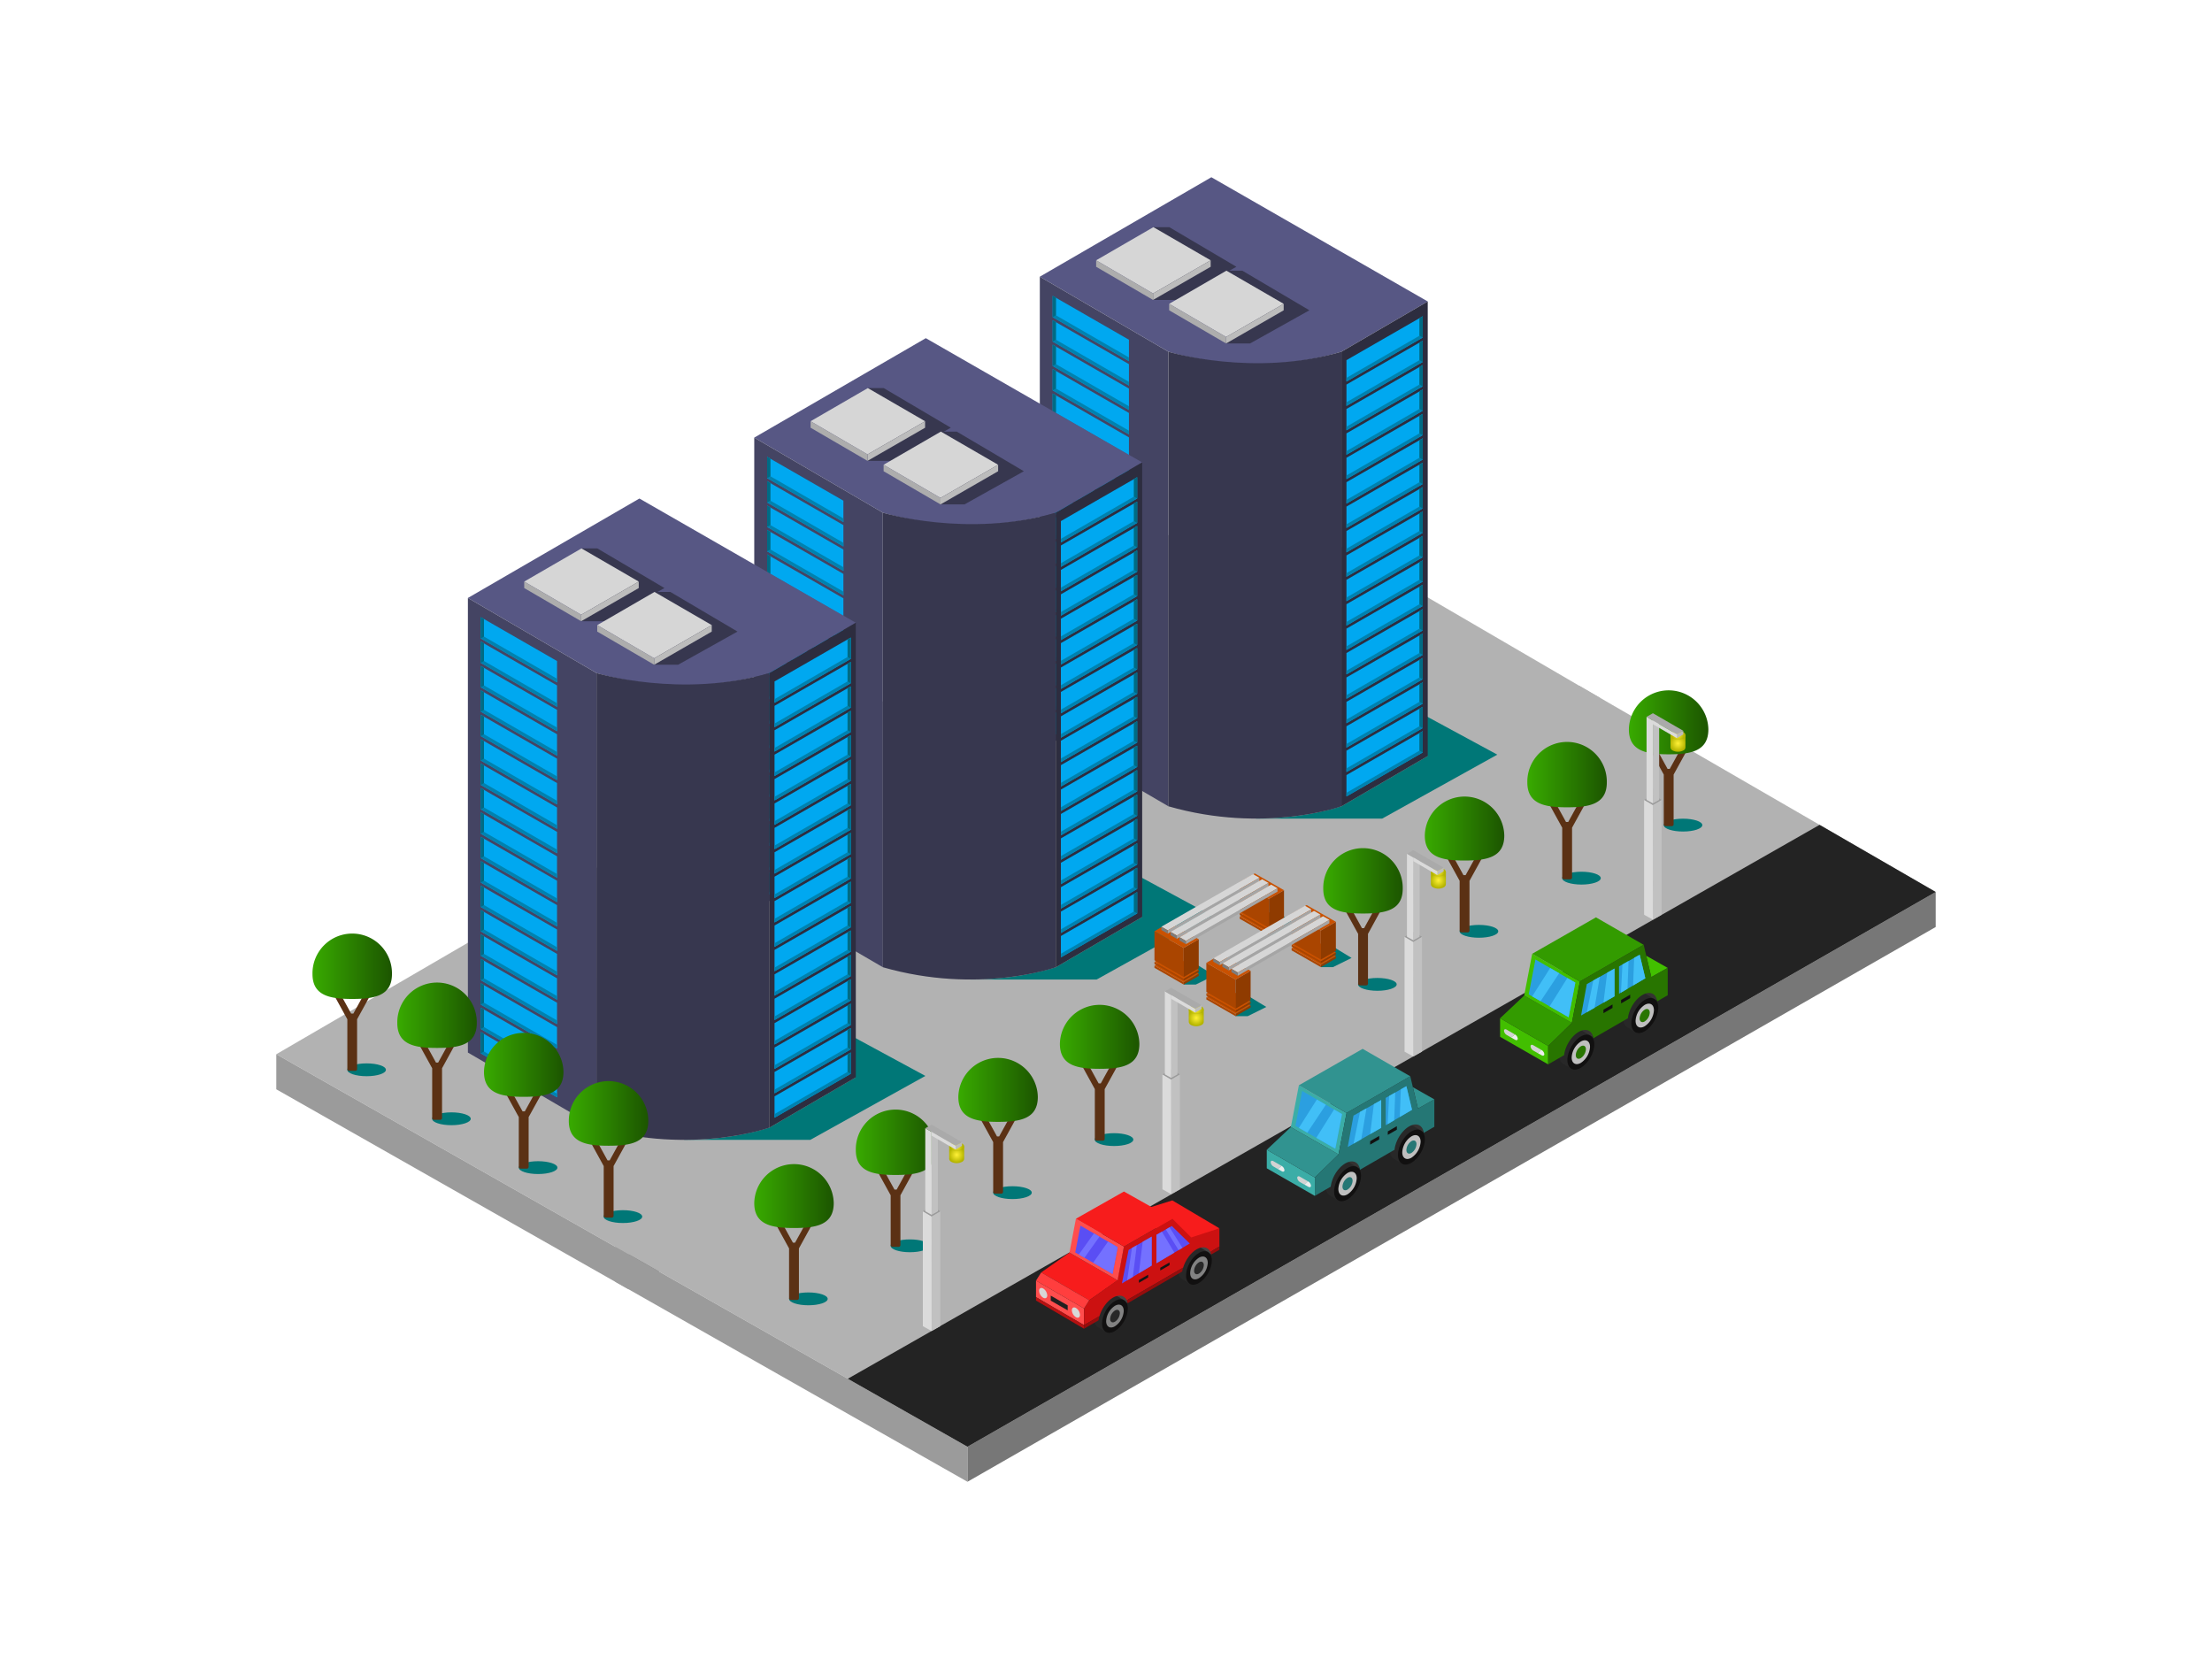 <svg xmlns="http://www.w3.org/2000/svg" xmlns:xlink="http://www.w3.org/1999/xlink" data-name="Livello 1" viewBox="0 0 1600 1200" id="institutional-buildings"><defs><linearGradient id="b" x1="619.03" x2="676.52" y1="826.53" y2="826.53" gradientUnits="userSpaceOnUse"><stop offset="0" stop-color="#38aa00"></stop><stop offset="1" stop-color="#1c5500"></stop></linearGradient><linearGradient id="f" x1="1030.6" x2="1088.09" y1="599.05" y2="599.05" xlink:href="#b"></linearGradient><linearGradient id="g" x1="957.14" x2="1014.63" y1="637.42" y2="637.42" xlink:href="#b"></linearGradient><linearGradient id="h" x1="1178.22" x2="1235.71" y1="522.22" y2="522.22" xlink:href="#b"></linearGradient><linearGradient id="i" x1="1104.76" x2="1162.25" y1="560.59" y2="560.59" xlink:href="#b"></linearGradient><linearGradient id="n" x1="545.57" x2="603.06" y1="864.9" y2="864.9" xlink:href="#b"></linearGradient><linearGradient id="o" x1="766.65" x2="824.14" y1="749.7" y2="749.7" xlink:href="#b"></linearGradient><linearGradient id="p" x1="693.19" x2="750.68" y1="788.07" y2="788.07" xlink:href="#b"></linearGradient><linearGradient id="q" x1="226.03" x2="283.52" y1="699.21" y2="699.21" xlink:href="#b"></linearGradient><linearGradient id="r" x1="287.38" x2="344.87" y1="734.64" y2="734.64" xlink:href="#b"></linearGradient><linearGradient id="s" x1="350.08" x2="407.57" y1="769.97" y2="769.97" xlink:href="#b"></linearGradient><linearGradient id="t" x1="411.43" x2="468.91" y1="805.4" y2="805.4" xlink:href="#b"></linearGradient><radialGradient id="a" cx="692" cy="835.32" r="5.73" gradientUnits="userSpaceOnUse"><stop offset="0" stop-color="#fff137"></stop><stop offset="1" stop-color="#b4b400"></stop></radialGradient><radialGradient id="c" cx="692" cy="829.31" r="4.44" xlink:href="#a"></radialGradient><radialGradient id="d" cx="865.29" cy="736.3" r="5.73" xlink:href="#a"></radialGradient><radialGradient id="e" cx="865.29" cy="730.28" r="4.44" xlink:href="#a"></radialGradient><radialGradient id="j" cx="1040.43" cy="636.76" r="5.73" xlink:href="#a"></radialGradient><radialGradient id="k" cx="1040.43" cy="630.75" r="4.44" xlink:href="#a"></radialGradient><radialGradient id="l" cx="1213.72" cy="537.74" r="5.73" xlink:href="#a"></radialGradient><radialGradient id="m" cx="1213.72" cy="531.73" r="4.44" xlink:href="#a"></radialGradient></defs><polygon fill="#b2b2b2" points="199.85 762.56 454.56 907.22 1157.19 504.7 900.31 354.94 199.85 762.56"></polygon><polygon fill="#9b9b9b" points="454.56 932.57 454.56 907.22 199.85 762.56 199.85 787.92 454.56 932.57"></polygon><polygon fill="#777" points="454.56 932.57 454.56 907.22 1157.19 504.7 1157.19 530.06 454.56 932.57"></polygon><polygon fill="#b2b2b2" points="445.09 901.79 699.8 1046.44 1400.15 645.24 1142.33 496.04 445.09 901.79"></polygon><polygon fill="#9b9b9b" points="699.8 1071.8 699.8 1046.44 445.09 901.79 445.09 927.14 699.8 1071.8"></polygon><polygon fill="#777" points="699.8 1071.8 699.8 1046.44 1400.15 645.17 1400.15 670.52 699.8 1071.8"></polygon><ellipse cx="658.18" cy="901.13" fill="#077" rx="13.97" ry="4.64"></ellipse><path fill="#5b3114" d="M664.34,837.89l-1.28-.7a1.49,1.49,0,0,0-2,.58l-12.48,22.7H647l-12.48-22.7a1.5,1.5,0,0,0-2-.58l-1.27.7a1.49,1.49,0,0,0-.59,2l13.59,24.7v36a1.3,1.3,0,0,0,1.3,1.29H650a1.3,1.3,0,0,0,1.3-1.29v-36l13.59-24.7A1.49,1.49,0,0,0,664.34,837.89Z"></path><path fill="url(#b)" d="M676.52,831.88c0,15.87-12.87,18-28.75,18s-28.74-2.18-28.74-18a28.75,28.75,0,1,1,57.49,0Z"></path><polygon fill="#077" points="908.45 592.11 999.77 592.11 1083.04 545.85 1008.45 505.47 908.45 592.11"></polygon><path fill="#afafaf" d="M752.13,528.94l93,54.27s60.07,20,125.15,0l62.44-36.35L876.22,457Z"></path><path fill="#575784" d="M752.13,200.13l93,54.27s60.07,20,125.15,0l62.44-36.35L876.22,128.2Z"></path><polygon fill="#444463" points="752.13 200.13 752.13 528.94 845.13 583.21 845.13 254.41 752.13 200.13"></polygon><path fill="#37374f" d="M845.13,254.4s61.39,18.71,125.15,0V583.21s-55.59,20-125.15,0Z"></path><polygon fill="#2d2d3f" points="970.28 583.21 970.28 254.41 1032.72 218.05 1032.72 546.86 970.28 583.21"></polygon><polygon fill="#00a8f0" points="973.93 260.51 973.93 275.97 1029.07 244.17 1029.07 228.8 973.93 260.51"></polygon><polygon fill="#0082af" points="1026.76 230.12 1026.76 242.82 973.93 273.31 973.93 275.97 1029.07 244.18 1029.07 228.8 1026.76 230.12"></polygon><polygon fill="#006b84" points="1026.76 242.82 1029.07 244.18 1029.07 228.8 1026.76 230.12 1026.76 242.82"></polygon><polygon fill="#00a8f0" points="973.93 278.16 973.93 293.62 1029.07 261.83 1029.07 246.46 973.93 278.16"></polygon><polygon fill="#0082af" points="1026.76 247.78 1026.76 260.48 973.93 290.97 973.93 293.62 1029.07 261.83 1029.07 246.46 1026.76 247.78"></polygon><polygon fill="#006b84" points="1026.76 260.48 1029.07 261.83 1029.07 246.46 1026.76 247.78 1026.76 260.48"></polygon><polygon fill="#00a8f0" points="973.93 295.82 973.93 311.27 1029.07 279.48 1029.07 264.11 973.93 295.82"></polygon><polygon fill="#0082af" points="1026.76 265.43 1026.76 278.13 973.93 308.62 973.93 311.27 1029.07 279.48 1029.07 264.11 1026.76 265.43"></polygon><polygon fill="#006b84" points="1026.76 278.13 1029.07 279.48 1029.07 264.11 1026.76 265.43 1026.76 278.13"></polygon><polygon fill="#00a8f0" points="973.93 313.47 973.93 328.93 1029.07 297.14 1029.07 281.76 973.93 313.47"></polygon><polygon fill="#0082af" points="1026.76 283.09 1026.76 295.78 973.93 326.28 973.93 328.93 1029.07 297.14 1029.07 281.76 1026.76 283.09"></polygon><polygon fill="#006b84" points="1026.76 295.78 1029.07 297.14 1029.07 281.76 1026.76 283.09 1026.76 295.78"></polygon><polygon fill="#00a8f0" points="973.93 331.12 973.93 346.58 1029.07 314.79 1029.07 299.42 973.93 331.12"></polygon><polygon fill="#0082af" points="1026.76 300.74 1026.76 313.44 973.93 343.93 973.93 346.58 1029.07 314.79 1029.07 299.42 1026.76 300.74"></polygon><polygon fill="#006b84" points="1026.76 313.44 1029.07 314.79 1029.07 299.42 1026.76 300.74 1026.76 313.44"></polygon><polygon fill="#00a8f0" points="973.93 348.78 973.93 364.24 1029.07 332.44 1029.07 317.07 973.93 348.78"></polygon><polygon fill="#0082af" points="1026.76 318.39 1026.76 331.09 973.93 361.58 973.93 364.24 1029.07 332.45 1029.07 317.07 1026.76 318.39"></polygon><polygon fill="#006b84" points="1026.76 331.09 1029.07 332.45 1029.07 317.07 1026.76 318.39 1026.76 331.09"></polygon><polygon fill="#00a8f0" points="973.93 366.43 973.93 381.89 1029.07 350.1 1029.07 334.73 973.93 366.43"></polygon><polygon fill="#0082af" points="1026.76 336.05 1026.76 348.75 973.93 379.24 973.93 381.89 1029.07 350.1 1029.07 334.73 1026.76 336.05"></polygon><polygon fill="#006b84" points="1026.76 348.75 1029.07 350.1 1029.07 334.73 1026.76 336.05 1026.76 348.75"></polygon><polygon fill="#00a8f0" points="973.93 384.09 973.93 399.55 1029.07 367.75 1029.07 352.38 973.93 384.09"></polygon><polygon fill="#0082af" points="1026.76 353.7 1026.76 366.4 973.93 396.89 973.93 399.55 1029.07 367.75 1029.07 352.38 1026.76 353.7"></polygon><polygon fill="#006b84" points="1026.76 366.4 1029.07 367.75 1029.07 352.38 1026.76 353.7 1026.76 366.4"></polygon><polygon fill="#00a8f0" points="973.93 401.74 973.93 417.2 1029.07 385.41 1029.07 370.03 973.93 401.74"></polygon><polygon fill="#0082af" points="1026.76 371.36 1026.76 384.06 973.93 414.55 973.93 417.2 1029.07 385.41 1029.07 370.04 1026.76 371.36"></polygon><polygon fill="#006b84" points="1026.76 384.06 1029.07 385.41 1029.07 370.04 1026.76 371.36 1026.76 384.06"></polygon><polygon fill="#00a8f0" points="973.93 419.39 973.93 434.85 1029.07 403.06 1029.07 387.69 973.93 419.39"></polygon><polygon fill="#0082af" points="1026.76 389.01 1026.76 401.71 973.93 432.2 973.93 434.85 1029.07 403.06 1029.07 387.69 1026.76 389.01"></polygon><polygon fill="#006b84" points="1026.76 401.71 1029.07 403.06 1029.07 387.69 1026.76 389.01 1026.76 401.71"></polygon><polygon fill="#00a8f0" points="973.93 437.05 973.93 452.51 1029.07 420.72 1029.07 405.34 973.93 437.05"></polygon><polygon fill="#0082af" points="1026.76 406.67 1026.76 419.36 973.93 449.86 973.93 452.51 1029.07 420.72 1029.07 405.34 1026.76 406.67"></polygon><polygon fill="#006b84" points="1026.76 419.36 1029.07 420.72 1029.07 405.34 1026.76 406.67 1026.76 419.36"></polygon><polygon fill="#00a8f0" points="973.93 454.7 973.93 470.16 1029.07 438.37 1029.07 423 973.93 454.7"></polygon><polygon fill="#0082af" points="1026.76 424.32 1026.76 437.02 973.93 467.51 973.93 470.16 1029.07 438.37 1029.07 423 1026.76 424.32"></polygon><polygon fill="#006b84" points="1026.76 437.02 1029.07 438.37 1029.07 423 1026.76 424.32 1026.76 437.02"></polygon><polygon fill="#00a8f0" points="973.93 472.36 973.93 487.81 1029.07 456.02 1029.07 440.65 973.93 472.36"></polygon><polygon fill="#0082af" points="1026.76 441.97 1026.76 454.67 973.93 485.16 973.93 487.81 1029.07 456.02 1029.07 440.65 1026.76 441.97"></polygon><polygon fill="#006b84" points="1026.76 454.67 1029.07 456.02 1029.07 440.65 1026.76 441.97 1026.76 454.67"></polygon><polygon fill="#00a8f0" points="973.93 490.01 973.93 505.47 1029.07 473.68 1029.07 458.31 973.93 490.01"></polygon><polygon fill="#0082af" points="1026.76 459.63 1026.76 472.32 973.93 502.82 973.93 505.47 1029.07 473.68 1029.07 458.31 1026.76 459.63"></polygon><polygon fill="#006b84" points="1026.76 472.32 1029.07 473.68 1029.07 458.31 1026.76 459.63 1026.76 472.32"></polygon><polygon fill="#00a8f0" points="973.93 507.67 973.93 523.12 1029.07 491.33 1029.07 475.96 973.93 507.67"></polygon><polygon fill="#0082af" points="1026.76 477.28 1026.76 489.98 973.93 520.47 973.93 523.12 1029.07 491.33 1029.07 475.96 1026.76 477.28"></polygon><polygon fill="#006b84" points="1026.76 489.98 1029.07 491.33 1029.07 475.96 1026.76 477.28 1026.76 489.98"></polygon><polygon fill="#00a8f0" points="973.93 525.32 973.93 540.78 1029.07 508.99 1029.07 493.61 973.93 525.32"></polygon><polygon fill="#0082af" points="1026.76 494.94 1026.76 507.63 973.93 538.13 973.93 540.78 1029.07 508.99 1029.07 493.62 1026.76 494.94"></polygon><polygon fill="#006b84" points="1026.76 507.63 1029.07 508.99 1029.07 493.62 1026.76 494.94 1026.76 507.63"></polygon><polygon fill="#00a8f0" points="973.93 542.97 973.93 558.43 1029.07 526.64 1029.07 511.27 973.93 542.97"></polygon><polygon fill="#0082af" points="1026.76 512.59 1026.76 525.29 973.93 555.78 973.93 558.43 1029.07 526.64 1029.07 511.27 1026.76 512.59"></polygon><polygon fill="#006b84" points="1026.76 525.29 1029.07 526.64 1029.07 511.27 1026.76 512.59 1026.76 525.29"></polygon><polygon fill="#00a8f0" points="973.93 560.63 973.93 576.09 1029.07 544.29 1029.07 528.92 973.93 560.63"></polygon><polygon fill="#0082af" points="1026.76 530.24 1026.76 542.94 973.93 573.43 973.93 576.09 1029.07 544.3 1029.07 528.92 1026.76 530.24"></polygon><polygon fill="#006b84" points="1026.76 542.94 1029.07 544.3 1029.07 528.92 1026.76 530.24 1026.76 542.94"></polygon><polygon fill="#00a8f0" points="816.6 245.75 816.6 261.21 761.46 229.42 761.46 214.05 816.6 245.75"></polygon><polygon fill="#0082af" points="763.77 215.37 763.77 228.07 816.6 258.56 816.6 261.21 761.46 229.42 761.46 214.05 763.77 215.37"></polygon><polygon fill="#006b84" points="763.77 228.07 761.46 229.42 761.46 214.05 763.77 215.37 763.77 228.07"></polygon><polygon fill="#00a8f0" points="816.6 263.41 816.6 278.87 761.46 247.07 761.46 231.7 816.6 263.41"></polygon><polygon fill="#0082af" points="763.77 233.02 763.77 245.72 816.6 276.21 816.6 278.87 761.46 247.07 761.46 231.7 763.77 233.02"></polygon><polygon fill="#006b84" points="763.77 245.72 761.46 247.07 761.46 231.7 763.77 233.02 763.77 245.72"></polygon><polygon fill="#00a8f0" points="816.6 281.06 816.6 296.52 761.46 264.73 761.46 249.35 816.6 281.06"></polygon><polygon fill="#0082af" points="763.77 250.68 763.77 263.38 816.6 293.87 816.6 296.52 761.46 264.73 761.46 249.36 763.77 250.68"></polygon><polygon fill="#006b84" points="763.77 263.38 761.46 264.73 761.46 249.36 763.77 250.68 763.77 263.38"></polygon><polygon fill="#00a8f0" points="816.6 298.71 816.6 314.17 761.46 282.38 761.46 267.01 816.6 298.71"></polygon><polygon fill="#0082af" points="763.77 268.33 763.77 281.03 816.6 311.52 816.6 314.17 761.46 282.38 761.46 267.01 763.77 268.33"></polygon><polygon fill="#006b84" points="763.77 281.03 761.46 282.38 761.46 267.01 763.77 268.33 763.77 281.03"></polygon><polygon fill="#00a8f0" points="816.6 316.37 816.6 331.83 761.46 300.04 761.46 284.66 816.6 316.37"></polygon><polygon fill="#0082af" points="763.77 285.99 763.77 298.68 816.6 329.18 816.6 331.83 761.46 300.04 761.46 284.66 763.77 285.99"></polygon><polygon fill="#006b84" points="763.77 298.68 761.46 300.04 761.46 284.66 763.77 285.99 763.77 298.68"></polygon><polygon fill="#00a8f0" points="816.6 334.02 816.6 349.48 761.46 317.69 761.46 302.32 816.6 334.02"></polygon><polygon fill="#0082af" points="763.77 303.64 763.77 316.34 816.6 346.83 816.6 349.48 761.46 317.69 761.46 302.32 763.77 303.64"></polygon><polygon fill="#006b84" points="763.77 316.34 761.46 317.69 761.46 302.32 763.77 303.64 763.77 316.34"></polygon><polygon fill="#00a8f0" points="816.6 351.68 816.6 367.13 761.46 335.34 761.46 319.97 816.6 351.68"></polygon><polygon fill="#0082af" points="763.77 321.29 763.77 333.99 816.6 364.48 816.6 367.13 761.46 335.35 761.46 319.97 763.77 321.29"></polygon><polygon fill="#006b84" points="763.77 333.99 761.46 335.35 761.46 319.97 763.77 321.29 763.77 333.99"></polygon><polygon fill="#00a8f0" points="816.6 369.33 816.6 384.79 761.46 353 761.46 337.63 816.6 369.33"></polygon><polygon fill="#0082af" points="763.77 338.95 763.77 351.65 816.6 382.14 816.6 384.79 761.46 353 761.46 337.63 763.77 338.95"></polygon><polygon fill="#006b84" points="763.77 351.65 761.46 353 761.46 337.63 763.77 338.95 763.77 351.65"></polygon><polygon fill="#00a8f0" points="816.6 386.99 816.6 402.44 761.46 370.65 761.46 355.28 816.6 386.99"></polygon><polygon fill="#0082af" points="763.77 356.6 763.77 369.3 816.6 399.79 816.6 402.44 761.46 370.65 761.46 355.28 763.77 356.6"></polygon><polygon fill="#006b84" points="763.77 369.3 761.46 370.65 761.46 355.28 763.77 356.6 763.77 369.3"></polygon><polygon fill="#00a8f0" points="816.6 404.64 816.6 420.1 761.46 388.31 761.46 372.93 816.6 404.64"></polygon><polygon fill="#0082af" points="763.77 374.26 763.77 386.95 816.6 417.45 816.6 420.1 761.46 388.31 761.46 372.94 763.77 374.26"></polygon><polygon fill="#006b84" points="763.77 386.95 761.46 388.31 761.46 372.94 763.77 374.26 763.77 386.95"></polygon><polygon fill="#00a8f0" points="816.6 422.29 816.6 437.75 761.46 405.96 761.46 390.59 816.6 422.29"></polygon><polygon fill="#0082af" points="763.77 391.91 763.77 404.61 816.6 435.1 816.6 437.75 761.46 405.96 761.46 390.59 763.77 391.91"></polygon><polygon fill="#006b84" points="763.77 404.61 761.46 405.96 761.46 390.59 763.77 391.91 763.77 404.61"></polygon><polygon fill="#00a8f0" points="816.6 439.95 816.6 455.41 761.46 423.62 761.46 408.24 816.6 439.95"></polygon><polygon fill="#0082af" points="763.77 409.56 763.77 422.26 816.6 452.75 816.6 455.41 761.46 423.62 761.46 408.24 763.77 409.56"></polygon><polygon fill="#006b84" points="763.77 422.26 761.46 423.62 761.46 408.24 763.77 409.56 763.77 422.26"></polygon><polygon fill="#00a8f0" points="816.6 457.6 816.6 473.06 761.46 441.27 761.46 425.9 816.6 457.6"></polygon><polygon fill="#0082af" points="763.77 427.22 763.77 439.92 816.6 470.41 816.6 473.06 761.46 441.27 761.46 425.9 763.77 427.22"></polygon><polygon fill="#006b84" points="763.77 439.92 761.46 441.27 761.46 425.9 763.77 427.22 763.77 439.92"></polygon><polygon fill="#00a8f0" points="816.6 475.26 816.6 490.71 761.46 458.92 761.46 443.55 816.6 475.26"></polygon><polygon fill="#0082af" points="763.77 444.87 763.77 457.57 816.6 488.06 816.6 490.71 761.46 458.92 761.46 443.55 763.77 444.87"></polygon><polygon fill="#006b84" points="763.77 457.57 761.46 458.92 761.46 443.55 763.77 444.87 763.77 457.57"></polygon><polygon fill="#00a8f0" points="816.6 492.91 816.6 508.37 761.46 476.58 761.46 461.2 816.6 492.91"></polygon><polygon fill="#0082af" points="763.77 462.53 763.77 475.23 816.6 505.72 816.6 508.37 761.46 476.58 761.46 461.2 763.77 462.53"></polygon><polygon fill="#006b84" points="763.77 475.23 761.46 476.58 761.46 461.2 763.77 462.53 763.77 475.23"></polygon><polygon fill="#00a8f0" points="816.6 510.56 816.6 526.02 761.46 494.23 761.46 478.86 816.6 510.56"></polygon><polygon fill="#0082af" points="763.77 480.18 763.77 492.88 816.6 523.37 816.6 526.02 761.46 494.23 761.46 478.86 763.77 480.18"></polygon><polygon fill="#006b84" points="763.77 492.88 761.46 494.23 761.46 478.86 763.77 480.18 763.77 492.88"></polygon><polygon fill="#00a8f0" points="816.6 528.22 816.6 543.68 761.46 511.89 761.46 496.51 816.6 528.22"></polygon><polygon fill="#0082af" points="763.77 497.83 763.77 510.53 816.6 541.02 816.6 543.68 761.46 511.89 761.46 496.51 763.77 497.83"></polygon><polygon fill="#006b84" points="763.77 510.53 761.46 511.89 761.46 496.51 763.77 497.83 763.77 510.53"></polygon><polygon fill="#00a8f0" points="816.6 545.87 816.6 561.33 761.46 529.54 761.46 514.17 816.6 545.87"></polygon><polygon fill="#0082af" points="763.77 515.49 763.77 528.19 816.6 558.68 816.6 561.33 761.46 529.54 761.46 514.17 763.77 515.49"></polygon><polygon fill="#006b84" points="763.77 528.19 761.46 529.54 761.46 514.17 763.77 515.49 763.77 528.19"></polygon><polygon fill="#37374f" points="834.05 216.96 851.37 216.96 894.32 192.96 845.77 164.3 834.29 164.3 834.05 216.96"></polygon><polygon fill="#d6d6d6" points="792.87 188.28 834.05 212.27 875.71 188.28 834.29 164.3 792.87 188.28"></polygon><polygon fill="#bcbcbc" points="834.05 216.96 834.05 212.27 875.71 188.28 875.71 192.97 834.05 216.96"></polygon><polygon fill="#adadad" points="792.87 192.97 792.87 188.28 834.05 212.27 834.05 216.96 792.87 192.97"></polygon><polygon fill="#37374f" points="886.87 248.44 904.18 248.44 947.14 224.44 898.59 195.78 887.1 195.78 886.87 248.44"></polygon><polygon fill="#d6d6d6" points="845.69 219.76 886.87 243.75 928.52 219.76 887.1 195.78 845.69 219.76"></polygon><polygon fill="#bcbcbc" points="886.87 248.44 886.87 243.75 928.52 219.76 928.52 224.45 886.87 248.44"></polygon><polygon fill="#adadad" points="845.69 224.45 845.69 219.76 886.87 243.75 886.87 248.44 845.69 224.45"></polygon><polygon fill="#077" points="701.9 708.52 793.22 708.52 876.49 662.25 801.9 621.88 701.9 708.52"></polygon><path fill="#afafaf" d="M545.57,645.35l93,54.27s60.07,20,125.15,0l62.44-36.36-156.5-89.84Z"></path><path fill="#575784" d="M545.57,316.54l93,54.27s60.07,20,125.15,0l62.44-36.35-156.5-89.85Z"></path><polygon fill="#444463" points="545.57 316.54 545.57 645.35 638.58 699.62 638.58 370.81 545.57 316.54"></polygon><path fill="#37374f" d="M638.58,370.81s61.39,18.71,125.15,0V699.62s-55.6,20-125.15,0Z"></path><polygon fill="#2d2d3f" points="763.73 699.62 763.73 370.81 826.17 334.45 826.17 663.26 763.73 699.62"></polygon><polygon fill="#00a8f0" points="767.38 376.92 767.38 392.38 822.52 360.58 822.52 345.21 767.38 376.92"></polygon><polygon fill="#0082af" points="820.21 346.53 820.21 359.23 767.38 389.72 767.38 392.38 822.52 360.58 822.52 345.21 820.21 346.53"></polygon><polygon fill="#006b84" points="820.21 359.23 822.52 360.58 822.52 345.21 820.21 346.53 820.21 359.23"></polygon><polygon fill="#00a8f0" points="767.38 394.57 767.38 410.03 822.52 378.24 822.52 362.87 767.38 394.57"></polygon><polygon fill="#0082af" points="820.21 364.19 820.21 376.88 767.38 407.38 767.38 410.03 822.52 378.24 822.52 362.87 820.21 364.19"></polygon><polygon fill="#006b84" points="820.21 376.88 822.52 378.24 822.52 362.87 820.21 364.19 820.21 376.88"></polygon><polygon fill="#00a8f0" points="767.38 412.23 767.38 427.68 822.52 395.89 822.52 380.52 767.38 412.23"></polygon><polygon fill="#0082af" points="820.21 381.84 820.21 394.54 767.38 425.03 767.38 427.68 822.52 395.89 822.52 380.52 820.21 381.84"></polygon><polygon fill="#006b84" points="820.21 394.54 822.52 395.89 822.52 380.52 820.21 381.84 820.21 394.54"></polygon><polygon fill="#00a8f0" points="767.38 429.88 767.38 445.34 822.52 413.55 822.52 398.17 767.38 429.88"></polygon><polygon fill="#0082af" points="820.21 399.5 820.21 412.19 767.38 442.69 767.38 445.34 822.52 413.55 822.52 398.17 820.21 399.5"></polygon><polygon fill="#006b84" points="820.21 412.19 822.52 413.55 822.52 398.17 820.21 399.5 820.21 412.19"></polygon><polygon fill="#00a8f0" points="767.38 447.53 767.38 462.99 822.52 431.2 822.52 415.83 767.38 447.53"></polygon><polygon fill="#0082af" points="820.21 417.15 820.21 429.85 767.38 460.34 767.38 462.99 822.52 431.2 822.52 415.83 820.21 417.15"></polygon><polygon fill="#006b84" points="820.21 429.85 822.52 431.2 822.52 415.83 820.21 417.15 820.21 429.85"></polygon><polygon fill="#00a8f0" points="767.38 465.19 767.38 480.65 822.52 448.85 822.52 433.48 767.38 465.19"></polygon><polygon fill="#0082af" points="820.21 434.8 820.21 447.5 767.38 477.99 767.38 480.65 822.52 448.86 822.52 433.48 820.21 434.8"></polygon><polygon fill="#006b84" points="820.21 447.5 822.52 448.86 822.52 433.48 820.21 434.8 820.21 447.5"></polygon><polygon fill="#00a8f0" points="767.38 482.84 767.38 498.3 822.52 466.51 822.52 451.13 767.38 482.84"></polygon><polygon fill="#0082af" points="820.21 452.46 820.21 465.16 767.38 495.65 767.38 498.3 822.52 466.51 822.52 451.14 820.21 452.46"></polygon><polygon fill="#006b84" points="820.21 465.16 822.52 466.51 822.52 451.14 820.21 452.46 820.21 465.16"></polygon><polygon fill="#00a8f0" points="767.38 500.5 767.38 515.95 822.52 484.16 822.52 468.79 767.38 500.5"></polygon><polygon fill="#0082af" points="820.21 470.11 820.21 482.81 767.38 513.3 767.38 515.95 822.52 484.16 822.52 468.79 820.21 470.11"></polygon><polygon fill="#006b84" points="820.21 482.81 822.52 484.16 822.52 468.79 820.21 470.11 820.21 482.81"></polygon><polygon fill="#00a8f0" points="767.38 518.15 767.38 533.61 822.52 501.82 822.52 486.44 767.38 518.15"></polygon><polygon fill="#0082af" points="820.21 487.77 820.21 500.46 767.38 530.96 767.38 533.61 822.52 501.82 822.52 486.44 820.21 487.77"></polygon><polygon fill="#006b84" points="820.21 500.46 822.52 501.82 822.52 486.44 820.21 487.77 820.21 500.46"></polygon><polygon fill="#00a8f0" points="767.38 535.8 767.38 551.26 822.52 519.47 822.52 504.1 767.38 535.8"></polygon><polygon fill="#0082af" points="820.21 505.42 820.21 518.12 767.38 548.61 767.38 551.26 822.52 519.47 822.52 504.1 820.21 505.42"></polygon><polygon fill="#006b84" points="820.21 518.12 822.52 519.47 822.52 504.1 820.21 505.42 820.21 518.12"></polygon><polygon fill="#00a8f0" points="767.38 553.46 767.38 568.92 822.52 537.13 822.52 521.75 767.38 553.46"></polygon><polygon fill="#0082af" points="820.21 523.07 820.21 535.77 767.38 566.26 767.38 568.92 822.52 537.13 822.52 521.75 820.21 523.07"></polygon><polygon fill="#006b84" points="820.21 535.77 822.52 537.13 822.52 521.75 820.21 523.07 820.21 535.77"></polygon><polygon fill="#00a8f0" points="767.38 571.11 767.38 586.57 822.52 554.78 822.52 539.41 767.38 571.11"></polygon><polygon fill="#0082af" points="820.21 540.73 820.21 553.43 767.38 583.92 767.38 586.57 822.52 554.78 822.52 539.41 820.21 540.73"></polygon><polygon fill="#006b84" points="820.21 553.43 822.52 554.78 822.52 539.41 820.21 540.73 820.21 553.43"></polygon><polygon fill="#00a8f0" points="767.38 588.77 767.38 604.23 822.52 572.43 822.52 557.06 767.38 588.77"></polygon><polygon fill="#0082af" points="820.21 558.38 820.21 571.08 767.38 601.57 767.38 604.23 822.52 572.43 822.52 557.06 820.21 558.38"></polygon><polygon fill="#006b84" points="820.21 571.08 822.52 572.43 822.52 557.06 820.21 558.38 820.21 571.08"></polygon><polygon fill="#00a8f0" points="767.38 606.42 767.38 621.88 822.52 590.09 822.52 574.72 767.38 606.42"></polygon><polygon fill="#0082af" points="820.21 576.04 820.21 588.74 767.38 619.23 767.38 621.88 822.52 590.09 822.52 574.72 820.21 576.04"></polygon><polygon fill="#006b84" points="820.21 588.74 822.52 590.09 822.52 574.72 820.21 576.04 820.21 588.74"></polygon><polygon fill="#00a8f0" points="767.38 624.08 767.38 639.53 822.52 607.74 822.52 592.37 767.38 624.08"></polygon><polygon fill="#0082af" points="820.21 593.69 820.21 606.39 767.38 636.88 767.38 639.53 822.52 607.74 822.52 592.37 820.21 593.69"></polygon><polygon fill="#006b84" points="820.21 606.39 822.52 607.74 822.52 592.37 820.21 593.69 820.21 606.39"></polygon><polygon fill="#00a8f0" points="767.38 641.73 767.38 657.19 822.52 625.4 822.52 610.02 767.38 641.73"></polygon><polygon fill="#0082af" points="820.21 611.35 820.21 624.04 767.38 654.54 767.38 657.19 822.52 625.4 822.52 610.02 820.21 611.35"></polygon><polygon fill="#006b84" points="820.21 624.04 822.52 625.4 822.52 610.02 820.21 611.35 820.21 624.04"></polygon><polygon fill="#00a8f0" points="767.38 659.38 767.38 674.84 822.52 643.05 822.52 627.68 767.38 659.38"></polygon><polygon fill="#0082af" points="820.21 629 820.21 641.7 767.38 672.19 767.38 674.84 822.52 643.05 822.52 627.68 820.21 629"></polygon><polygon fill="#006b84" points="820.21 641.7 822.52 643.05 822.52 627.68 820.21 629 820.21 641.7"></polygon><polygon fill="#00a8f0" points="767.38 677.04 767.38 692.5 822.52 660.7 822.52 645.33 767.38 677.04"></polygon><polygon fill="#0082af" points="820.21 646.65 820.21 659.35 767.38 689.84 767.38 692.5 822.52 660.71 822.52 645.33 820.21 646.65"></polygon><polygon fill="#006b84" points="820.21 659.35 822.52 660.71 822.52 645.33 820.21 646.65 820.21 659.35"></polygon><polygon fill="#00a8f0" points="610.05 362.16 610.05 377.62 554.91 345.83 554.91 330.46 610.05 362.16"></polygon><polygon fill="#0082af" points="557.22 331.78 557.22 344.48 610.05 374.97 610.05 377.62 554.91 345.83 554.91 330.46 557.22 331.78"></polygon><polygon fill="#006b84" points="557.22 344.48 554.91 345.83 554.91 330.46 557.22 331.78 557.22 344.48"></polygon><polygon fill="#00a8f0" points="610.05 379.82 610.05 395.27 554.91 363.48 554.91 348.11 610.05 379.82"></polygon><polygon fill="#0082af" points="557.22 349.43 557.22 362.13 610.05 392.62 610.05 395.27 554.91 363.48 554.91 348.11 557.22 349.43"></polygon><polygon fill="#006b84" points="557.22 362.13 554.91 363.48 554.91 348.11 557.22 349.43 557.22 362.13"></polygon><polygon fill="#00a8f0" points="610.05 397.47 610.05 412.93 554.91 381.14 554.91 365.76 610.05 397.47"></polygon><polygon fill="#0082af" points="557.22 367.09 557.22 379.78 610.05 410.28 610.05 412.93 554.91 381.14 554.91 365.76 557.22 367.09"></polygon><polygon fill="#006b84" points="557.22 379.78 554.91 381.14 554.91 365.76 557.22 367.09 557.22 379.78"></polygon><polygon fill="#00a8f0" points="610.05 415.12 610.05 430.58 554.91 398.79 554.91 383.42 610.05 415.12"></polygon><polygon fill="#0082af" points="557.22 384.74 557.22 397.44 610.05 427.93 610.05 430.58 554.91 398.79 554.91 383.42 557.22 384.74"></polygon><polygon fill="#006b84" points="557.22 397.44 554.91 398.79 554.91 383.42 557.22 384.74 557.22 397.44"></polygon><polygon fill="#00a8f0" points="610.05 432.78 610.05 448.24 554.91 416.44 554.91 401.07 610.05 432.78"></polygon><polygon fill="#0082af" points="557.22 402.39 557.22 415.09 610.05 445.58 610.05 448.24 554.91 416.45 554.91 401.07 557.22 402.39"></polygon><polygon fill="#006b84" points="557.22 415.09 554.91 416.45 554.91 401.07 557.22 402.39 557.22 415.09"></polygon><polygon fill="#00a8f0" points="610.05 450.43 610.05 465.89 554.91 434.1 554.91 418.73 610.05 450.43"></polygon><polygon fill="#0082af" points="557.22 420.05 557.22 432.75 610.05 463.24 610.05 465.89 554.91 434.1 554.91 418.73 557.22 420.05"></polygon><polygon fill="#006b84" points="557.22 432.75 554.91 434.1 554.91 418.73 557.22 420.05 557.22 432.75"></polygon><polygon fill="#00a8f0" points="610.05 468.09 610.05 483.55 554.91 451.75 554.91 436.38 610.05 468.09"></polygon><polygon fill="#0082af" points="557.22 437.7 557.22 450.4 610.05 480.89 610.05 483.55 554.91 451.75 554.91 436.38 557.22 437.7"></polygon><polygon fill="#006b84" points="557.22 450.4 554.91 451.75 554.91 436.38 557.22 437.7 557.22 450.4"></polygon><polygon fill="#00a8f0" points="610.05 485.74 610.05 501.2 554.91 469.41 554.91 454.04 610.05 485.74"></polygon><polygon fill="#0082af" points="557.22 455.36 557.22 468.06 610.05 498.55 610.05 501.2 554.91 469.41 554.91 454.04 557.22 455.36"></polygon><polygon fill="#006b84" points="557.22 468.06 554.91 469.41 554.91 454.04 557.22 455.36 557.22 468.06"></polygon><polygon fill="#00a8f0" points="610.05 503.39 610.05 518.85 554.91 487.06 554.91 471.69 610.05 503.39"></polygon><polygon fill="#0082af" points="557.22 473.01 557.22 485.71 610.05 516.2 610.05 518.85 554.91 487.06 554.91 471.69 557.22 473.01"></polygon><polygon fill="#006b84" points="557.22 485.71 554.91 487.06 554.91 471.69 557.22 473.01 557.22 485.71"></polygon><polygon fill="#00a8f0" points="610.05 521.05 610.05 536.51 554.91 504.72 554.91 489.34 610.05 521.05"></polygon><polygon fill="#0082af" points="557.22 490.67 557.22 503.36 610.05 533.86 610.05 536.51 554.91 504.72 554.91 489.34 557.22 490.67"></polygon><polygon fill="#006b84" points="557.22 503.36 554.91 504.72 554.91 489.34 557.22 490.67 557.22 503.36"></polygon><polygon fill="#00a8f0" points="610.05 538.7 610.05 554.16 554.91 522.37 554.91 507 610.05 538.7"></polygon><polygon fill="#0082af" points="557.22 508.32 557.22 521.02 610.05 551.51 610.05 554.16 554.91 522.37 554.91 507 557.22 508.32"></polygon><polygon fill="#006b84" points="557.22 521.02 554.91 522.37 554.91 507 557.22 508.32 557.22 521.02"></polygon><polygon fill="#00a8f0" points="610.05 556.36 610.05 571.82 554.91 540.02 554.91 524.65 610.05 556.36"></polygon><polygon fill="#0082af" points="557.22 525.97 557.22 538.67 610.05 569.16 610.05 571.82 554.91 540.02 554.91 524.65 557.22 525.97"></polygon><polygon fill="#006b84" points="557.22 538.67 554.91 540.02 554.91 524.65 557.22 525.97 557.22 538.67"></polygon><polygon fill="#00a8f0" points="610.05 574.01 610.05 589.47 554.91 557.68 554.91 542.3 610.05 574.01"></polygon><polygon fill="#0082af" points="557.22 543.63 557.22 556.33 610.05 586.82 610.05 589.47 554.91 557.68 554.91 542.31 557.22 543.63"></polygon><polygon fill="#006b84" points="557.22 556.33 554.91 557.68 554.91 542.31 557.22 543.63 557.22 556.33"></polygon><polygon fill="#00a8f0" points="610.05 591.67 610.05 607.12 554.91 575.33 554.91 559.96 610.05 591.67"></polygon><polygon fill="#0082af" points="557.22 561.28 557.22 573.98 610.05 604.47 610.05 607.12 554.91 575.33 554.91 559.96 557.22 561.28"></polygon><polygon fill="#006b84" points="557.22 573.98 554.91 575.33 554.91 559.96 557.22 561.28 557.22 573.98"></polygon><polygon fill="#00a8f0" points="610.05 609.32 610.05 624.78 554.91 592.99 554.91 577.61 610.05 609.32"></polygon><polygon fill="#0082af" points="557.22 578.94 557.22 591.63 610.05 622.13 610.05 624.78 554.91 592.99 554.91 577.62 557.22 578.94"></polygon><polygon fill="#006b84" points="557.22 591.63 554.91 592.99 554.91 577.62 557.22 578.94 557.22 591.63"></polygon><polygon fill="#00a8f0" points="610.05 626.97 610.05 642.43 554.91 610.64 554.91 595.27 610.05 626.97"></polygon><polygon fill="#0082af" points="557.22 596.59 557.22 609.29 610.05 639.78 610.05 642.43 554.91 610.64 554.91 595.27 557.22 596.59"></polygon><polygon fill="#006b84" points="557.22 609.29 554.91 610.64 554.91 595.27 557.22 596.59 557.22 609.29"></polygon><polygon fill="#00a8f0" points="610.05 644.63 610.05 660.09 554.91 628.29 554.91 612.92 610.05 644.63"></polygon><polygon fill="#0082af" points="557.22 614.24 557.22 626.94 610.05 657.43 610.05 660.09 554.91 628.3 554.91 612.92 557.22 614.24"></polygon><polygon fill="#006b84" points="557.22 626.94 554.91 628.3 554.91 612.92 557.22 614.24 557.22 626.94"></polygon><polygon fill="#00a8f0" points="610.05 662.28 610.05 677.74 554.91 645.95 554.91 630.58 610.05 662.28"></polygon><polygon fill="#0082af" points="557.22 631.9 557.22 644.6 610.05 675.09 610.05 677.74 554.91 645.95 554.91 630.58 557.22 631.9"></polygon><polygon fill="#006b84" points="557.22 644.6 554.91 645.95 554.91 630.58 557.22 631.9 557.22 644.6"></polygon><polygon fill="#37374f" points="627.5 333.36 644.81 333.36 687.77 309.37 639.22 280.71 627.74 280.71 627.5 333.36"></polygon><polygon fill="#d6d6d6" points="586.32 304.69 627.5 328.68 669.15 304.69 627.74 280.71 586.32 304.69"></polygon><polygon fill="#bcbcbc" points="627.5 333.36 627.5 328.68 669.15 304.69 669.15 309.38 627.5 333.36"></polygon><polygon fill="#adadad" points="586.32 309.38 586.32 304.69 627.5 328.68 627.5 333.36 586.32 309.38"></polygon><polygon fill="#37374f" points="680.32 364.85 697.63 364.85 740.59 340.85 692.04 312.19 680.55 312.19 680.32 364.85"></polygon><polygon fill="#d6d6d6" points="639.13 336.17 680.32 360.16 721.97 336.17 680.55 312.19 639.13 336.17"></polygon><polygon fill="#bcbcbc" points="680.32 364.85 680.32 360.16 721.97 336.17 721.97 340.86 680.32 364.85"></polygon><polygon fill="#adadad" points="639.13 340.86 639.13 336.17 680.32 360.16 680.32 364.85 639.13 340.86"></polygon><polygon fill="#077" points="494.76 824.5 586.08 824.5 669.35 778.24 594.76 737.86 494.76 824.5"></polygon><path fill="#afafaf" d="M338.44,761.33l93,54.28s60.07,20,125.15,0L619,779.25,462.53,689.4Z"></path><path fill="#575784" d="M338.44,432.52l93,54.28s60.07,20,125.15,0L619,450.44l-156.5-89.85Z"></path><polygon fill="#444463" points="338.44 432.52 338.44 761.33 431.44 815.61 431.44 486.8 338.44 432.52"></polygon><path fill="#37374f" d="M431.44,486.8s61.39,18.7,125.15,0V815.61s-55.59,20-125.15,0Z"></path><polygon fill="#2d2d3f" points="556.59 815.61 556.59 486.8 619.03 450.44 619.03 779.25 556.59 815.61"></polygon><polygon fill="#00a8f0" points="560.24 492.9 560.24 508.36 615.38 476.57 615.38 461.19 560.24 492.9"></polygon><polygon fill="#0082af" points="613.07 462.51 613.07 475.21 560.24 505.71 560.24 508.36 615.38 476.57 615.38 461.19 613.07 462.51"></polygon><polygon fill="#006b84" points="613.07 475.21 615.38 476.57 615.38 461.19 613.07 462.51 613.07 475.21"></polygon><polygon fill="#00a8f0" points="560.24 510.55 560.24 526.01 615.38 494.22 615.38 478.85 560.24 510.55"></polygon><polygon fill="#0082af" points="613.07 480.17 613.07 492.87 560.24 523.36 560.24 526.01 615.38 494.22 615.38 478.85 613.07 480.17"></polygon><polygon fill="#006b84" points="613.07 492.87 615.38 494.22 615.38 478.85 613.07 480.17 613.07 492.87"></polygon><polygon fill="#00a8f0" points="560.24 528.21 560.24 543.67 615.38 511.88 615.38 496.5 560.24 528.21"></polygon><polygon fill="#0082af" points="613.07 497.82 613.07 510.52 560.24 541.01 560.24 543.67 615.38 511.88 615.38 496.5 613.07 497.82"></polygon><polygon fill="#006b84" points="613.07 510.52 615.38 511.88 615.38 496.5 613.07 497.82 613.07 510.52"></polygon><polygon fill="#00a8f0" points="560.24 545.86 560.24 561.32 615.38 529.53 615.38 514.16 560.24 545.86"></polygon><polygon fill="#0082af" points="613.07 515.48 613.07 528.18 560.24 558.67 560.24 561.32 615.38 529.53 615.38 514.16 613.07 515.48"></polygon><polygon fill="#006b84" points="613.07 528.18 615.38 529.53 615.38 514.16 613.07 515.48 613.07 528.18"></polygon><polygon fill="#00a8f0" points="560.24 563.52 560.24 578.97 615.38 547.18 615.38 531.81 560.24 563.52"></polygon><polygon fill="#0082af" points="613.07 533.13 613.07 545.83 560.24 576.32 560.24 578.97 615.38 547.18 615.38 531.81 613.07 533.13"></polygon><polygon fill="#006b84" points="613.07 545.83 615.38 547.18 615.38 531.81 613.07 533.13 613.07 545.83"></polygon><polygon fill="#00a8f0" points="560.24 581.17 560.24 596.63 615.38 564.84 615.38 549.46 560.24 581.17"></polygon><polygon fill="#0082af" points="613.07 550.79 613.07 563.48 560.24 593.98 560.24 596.63 615.38 564.84 615.38 549.47 613.07 550.79"></polygon><polygon fill="#006b84" points="613.07 563.48 615.38 564.84 615.38 549.47 613.07 550.79 613.07 563.48"></polygon><polygon fill="#00a8f0" points="560.24 598.83 560.24 614.28 615.38 582.49 615.38 567.12 560.24 598.83"></polygon><polygon fill="#0082af" points="613.07 568.44 613.07 581.14 560.24 611.63 560.24 614.28 615.38 582.49 615.38 567.12 613.07 568.44"></polygon><polygon fill="#006b84" points="613.07 581.14 615.38 582.49 615.38 567.12 613.07 568.44 613.07 581.14"></polygon><polygon fill="#00a8f0" points="560.24 616.48 560.24 631.94 615.38 600.14 615.38 584.77 560.24 616.48"></polygon><polygon fill="#0082af" points="613.07 586.09 613.07 598.79 560.24 629.28 560.24 631.94 615.38 600.15 615.38 584.77 613.07 586.09"></polygon><polygon fill="#006b84" points="613.07 598.79 615.38 600.15 615.38 584.77 613.07 586.09 613.07 598.79"></polygon><polygon fill="#00a8f0" points="560.24 634.13 560.24 649.59 615.38 617.8 615.38 602.43 560.24 634.13"></polygon><polygon fill="#0082af" points="613.07 603.75 613.07 616.45 560.24 646.94 560.24 649.59 615.38 617.8 615.38 602.43 613.07 603.75"></polygon><polygon fill="#006b84" points="613.07 616.45 615.38 617.8 615.38 602.43 613.07 603.75 613.07 616.45"></polygon><polygon fill="#00a8f0" points="560.24 651.79 560.24 667.25 615.38 635.45 615.38 620.08 560.24 651.79"></polygon><polygon fill="#0082af" points="613.07 621.4 613.07 634.1 560.24 664.59 560.24 667.25 615.38 635.46 615.38 620.08 613.07 621.4"></polygon><polygon fill="#006b84" points="613.07 634.1 615.38 635.46 615.38 620.08 613.07 621.4 613.07 634.1"></polygon><polygon fill="#00a8f0" points="560.24 669.44 560.24 684.9 615.38 653.11 615.38 637.74 560.24 669.44"></polygon><polygon fill="#0082af" points="613.07 639.06 613.07 651.75 560.24 682.25 560.24 684.9 615.38 653.11 615.38 637.74 613.07 639.06"></polygon><polygon fill="#006b84" points="613.07 651.75 615.38 653.11 615.38 637.74 613.07 639.06 613.07 651.75"></polygon><polygon fill="#00a8f0" points="560.24 687.1 560.24 702.55 615.38 670.76 615.38 655.39 560.24 687.1"></polygon><polygon fill="#0082af" points="613.07 656.71 613.07 669.41 560.24 699.9 560.24 702.55 615.38 670.76 615.38 655.39 613.07 656.71"></polygon><polygon fill="#006b84" points="613.07 669.41 615.38 670.76 615.38 655.39 613.07 656.71 613.07 669.41"></polygon><polygon fill="#00a8f0" points="560.24 704.75 560.24 720.21 615.38 688.42 615.38 673.04 560.24 704.75"></polygon><polygon fill="#0082af" points="613.07 674.37 613.07 687.06 560.24 717.56 560.24 720.21 615.38 688.42 615.38 673.04 613.07 674.37"></polygon><polygon fill="#006b84" points="613.07 687.06 615.38 688.42 615.38 673.04 613.07 674.37 613.07 687.06"></polygon><polygon fill="#00a8f0" points="560.24 722.4 560.24 737.86 615.38 706.07 615.38 690.7 560.24 722.4"></polygon><polygon fill="#0082af" points="613.07 692.02 613.07 704.72 560.24 735.21 560.24 737.86 615.38 706.07 615.38 690.7 613.07 692.02"></polygon><polygon fill="#006b84" points="613.07 704.72 615.38 706.07 615.38 690.7 613.07 692.02 613.07 704.72"></polygon><polygon fill="#00a8f0" points="560.24 740.06 560.24 755.52 615.38 723.72 615.38 708.35 560.24 740.06"></polygon><polygon fill="#0082af" points="613.07 709.67 613.07 722.37 560.24 752.86 560.24 755.52 615.38 723.73 615.38 708.35 613.07 709.67"></polygon><polygon fill="#006b84" points="613.07 722.37 615.38 723.73 615.38 708.35 613.07 709.67 613.07 722.37"></polygon><polygon fill="#00a8f0" points="560.24 757.71 560.24 773.17 615.38 741.38 615.38 726 560.24 757.71"></polygon><polygon fill="#0082af" points="613.07 727.33 613.07 740.03 560.24 770.52 560.24 773.17 615.38 741.38 615.38 726.01 613.07 727.33"></polygon><polygon fill="#006b84" points="613.07 740.03 615.38 741.38 615.38 726.01 613.07 727.33 613.07 740.03"></polygon><polygon fill="#00a8f0" points="560.24 775.37 560.24 790.82 615.38 759.03 615.38 743.66 560.24 775.37"></polygon><polygon fill="#0082af" points="613.07 744.98 613.07 757.68 560.24 788.17 560.24 790.82 615.38 759.03 615.38 743.66 613.07 744.98"></polygon><polygon fill="#006b84" points="613.07 757.68 615.38 759.03 615.38 743.66 613.07 744.98 613.07 757.68"></polygon><polygon fill="#00a8f0" points="560.24 793.02 560.24 808.48 615.38 776.69 615.38 761.31 560.24 793.02"></polygon><polygon fill="#0082af" points="613.07 762.64 613.07 775.33 560.24 805.83 560.24 808.48 615.38 776.69 615.38 761.32 613.07 762.64"></polygon><polygon fill="#006b84" points="613.07 775.33 615.38 776.69 615.38 761.32 613.07 762.64 613.07 775.33"></polygon><polygon fill="#00a8f0" points="402.91 478.14 402.91 493.6 347.77 461.81 347.77 446.44 402.91 478.14"></polygon><polygon fill="#0082af" points="350.08 447.76 350.08 460.46 402.91 490.95 402.91 493.6 347.77 461.81 347.77 446.44 350.08 447.76"></polygon><polygon fill="#006b84" points="350.08 460.46 347.77 461.81 347.77 446.44 350.08 447.76 350.08 460.46"></polygon><polygon fill="#00a8f0" points="402.91 495.8 402.91 511.26 347.77 479.46 347.77 464.09 402.91 495.8"></polygon><polygon fill="#0082af" points="350.08 465.42 350.08 478.11 402.91 508.61 402.91 511.26 347.77 479.47 347.77 464.09 350.08 465.42"></polygon><polygon fill="#006b84" points="350.08 478.11 347.77 479.47 347.77 464.09 350.08 465.42 350.08 478.11"></polygon><polygon fill="#00a8f0" points="402.91 513.45 402.91 528.91 347.77 497.12 347.77 481.75 402.91 513.45"></polygon><polygon fill="#0082af" points="350.08 483.07 350.08 495.77 402.91 526.26 402.91 528.91 347.77 497.12 347.77 481.75 350.08 483.07"></polygon><polygon fill="#006b84" points="350.08 495.77 347.77 497.12 347.77 481.75 350.08 483.07 350.08 495.77"></polygon><polygon fill="#00a8f0" points="402.91 531.11 402.91 546.57 347.77 514.77 347.77 499.4 402.91 531.11"></polygon><polygon fill="#0082af" points="350.08 500.72 350.08 513.42 402.91 543.91 402.91 546.57 347.77 514.77 347.77 499.4 350.08 500.72"></polygon><polygon fill="#006b84" points="350.08 513.42 347.77 514.77 347.77 499.4 350.08 500.72 350.08 513.42"></polygon><polygon fill="#00a8f0" points="402.91 548.76 402.91 564.22 347.77 532.43 347.77 517.05 402.91 548.76"></polygon><polygon fill="#0082af" points="350.08 518.38 350.08 531.08 402.91 561.57 402.91 564.22 347.77 532.43 347.77 517.06 350.08 518.38"></polygon><polygon fill="#006b84" points="350.08 531.08 347.77 532.43 347.77 517.06 350.08 518.38 350.08 531.08"></polygon><polygon fill="#00a8f0" points="402.91 566.41 402.91 581.87 347.77 550.08 347.77 534.71 402.91 566.41"></polygon><polygon fill="#0082af" points="350.08 536.03 350.08 548.73 402.91 579.22 402.91 581.87 347.77 550.08 347.77 534.71 350.08 536.03"></polygon><polygon fill="#006b84" points="350.08 548.73 347.77 550.08 347.77 534.71 350.08 536.03 350.08 548.73"></polygon><polygon fill="#00a8f0" points="402.91 584.07 402.91 599.53 347.77 567.74 347.77 552.36 402.91 584.07"></polygon><polygon fill="#0082af" points="350.08 553.68 350.08 566.38 402.91 596.88 402.91 599.53 347.77 567.74 347.77 552.36 350.08 553.68"></polygon><polygon fill="#006b84" points="350.08 566.38 347.77 567.74 347.77 552.36 350.08 553.68 350.08 566.38"></polygon><polygon fill="#00a8f0" points="402.91 601.72 402.91 617.18 347.77 585.39 347.77 570.02 402.91 601.72"></polygon><polygon fill="#0082af" points="350.08 571.34 350.08 584.04 402.91 614.53 402.91 617.18 347.77 585.39 347.77 570.02 350.08 571.34"></polygon><polygon fill="#006b84" points="350.08 584.04 347.77 585.39 347.77 570.02 350.08 571.34 350.08 584.04"></polygon><polygon fill="#00a8f0" points="402.91 619.38 402.91 634.84 347.77 603.04 347.77 587.67 402.91 619.38"></polygon><polygon fill="#0082af" points="350.08 588.99 350.08 601.69 402.91 632.18 402.91 634.84 347.77 603.05 347.77 587.67 350.08 588.99"></polygon><polygon fill="#006b84" points="350.08 601.69 347.77 603.05 347.77 587.67 350.08 588.99 350.08 601.69"></polygon><polygon fill="#00a8f0" points="402.91 637.03 402.91 652.49 347.77 620.7 347.77 605.33 402.91 637.03"></polygon><polygon fill="#0082af" points="350.08 606.65 350.08 619.35 402.91 649.84 402.91 652.49 347.77 620.7 347.77 605.33 350.08 606.65"></polygon><polygon fill="#006b84" points="350.08 619.35 347.77 620.7 347.77 605.33 350.08 606.65 350.08 619.35"></polygon><polygon fill="#00a8f0" points="402.91 654.69 402.91 670.14 347.77 638.35 347.77 622.98 402.91 654.69"></polygon><polygon fill="#0082af" points="350.08 624.3 350.08 637 402.91 667.49 402.91 670.14 347.77 638.35 347.77 622.98 350.08 624.3"></polygon><polygon fill="#006b84" points="350.08 637 347.77 638.35 347.77 622.98 350.08 624.3 350.08 637"></polygon><polygon fill="#00a8f0" points="402.91 672.34 402.91 687.8 347.77 656.01 347.77 640.63 402.91 672.34"></polygon><polygon fill="#0082af" points="350.08 641.96 350.08 654.65 402.91 685.15 402.91 687.8 347.77 656.01 347.77 640.63 350.08 641.96"></polygon><polygon fill="#006b84" points="350.08 654.65 347.77 656.01 347.77 640.63 350.08 641.96 350.08 654.65"></polygon><polygon fill="#00a8f0" points="402.91 689.99 402.91 705.45 347.77 673.66 347.77 658.29 402.91 689.99"></polygon><polygon fill="#0082af" points="350.08 659.61 350.08 672.31 402.91 702.8 402.91 705.45 347.77 673.66 347.77 658.29 350.08 659.61"></polygon><polygon fill="#006b84" points="350.08 672.31 347.77 673.66 347.77 658.29 350.08 659.61 350.08 672.31"></polygon><polygon fill="#00a8f0" points="402.91 707.65 402.91 723.11 347.77 691.32 347.77 675.94 402.91 707.65"></polygon><polygon fill="#0082af" points="350.08 677.26 350.08 689.96 402.91 720.46 402.91 723.11 347.77 691.32 347.77 675.94 350.08 677.26"></polygon><polygon fill="#006b84" points="350.08 689.96 347.77 691.32 347.77 675.94 350.08 677.26 350.08 689.96"></polygon><polygon fill="#00a8f0" points="402.91 725.3 402.91 740.76 347.77 708.97 347.77 693.6 402.91 725.3"></polygon><polygon fill="#0082af" points="350.08 694.92 350.08 707.62 402.91 738.11 402.91 740.76 347.77 708.97 347.77 693.6 350.08 694.92"></polygon><polygon fill="#006b84" points="350.08 707.62 347.77 708.97 347.77 693.6 350.08 694.92 350.08 707.62"></polygon><polygon fill="#00a8f0" points="402.91 742.96 402.91 758.41 347.77 726.62 347.77 711.25 402.91 742.96"></polygon><polygon fill="#0082af" points="350.08 712.57 350.08 725.27 402.91 755.76 402.91 758.41 347.77 726.63 347.77 711.25 350.08 712.57"></polygon><polygon fill="#006b84" points="350.08 725.27 347.77 726.63 347.77 711.25 350.08 712.57 350.08 725.27"></polygon><polygon fill="#00a8f0" points="402.91 760.61 402.91 776.07 347.77 744.28 347.77 728.9 402.91 760.61"></polygon><polygon fill="#0082af" points="350.08 730.23 350.08 742.92 402.91 773.42 402.91 776.07 347.77 744.28 347.77 728.91 350.08 730.23"></polygon><polygon fill="#006b84" points="350.08 742.92 347.77 744.28 347.77 728.91 350.08 730.23 350.08 742.92"></polygon><polygon fill="#00a8f0" points="402.91 778.26 402.91 793.72 347.77 761.93 347.77 746.56 402.91 778.26"></polygon><polygon fill="#0082af" points="350.08 747.88 350.08 760.58 402.91 791.07 402.91 793.72 347.77 761.93 347.77 746.56 350.08 747.88"></polygon><polygon fill="#006b84" points="350.08 760.58 347.77 761.93 347.77 746.56 350.08 747.88 350.08 760.58"></polygon><polygon fill="#37374f" points="420.37 449.35 437.68 449.35 480.63 425.35 432.09 396.69 420.6 396.69 420.37 449.35"></polygon><polygon fill="#d6d6d6" points="379.18 420.67 420.37 444.66 462.02 420.67 420.6 396.69 379.18 420.67"></polygon><polygon fill="#bcbcbc" points="420.37 449.35 420.37 444.66 462.02 420.67 462.02 425.36 420.37 449.35"></polygon><polygon fill="#adadad" points="379.18 425.36 379.18 420.67 420.37 444.66 420.37 449.35 379.18 425.36"></polygon><polygon fill="#37374f" points="473.18 480.83 490.49 480.83 533.45 456.83 484.9 428.17 473.41 428.17 473.18 480.83"></polygon><polygon fill="#d6d6d6" points="432 452.16 473.18 476.14 514.83 452.16 473.41 428.17 432 452.16"></polygon><polygon fill="#bcbcbc" points="473.18 480.83 473.18 476.14 514.83 452.16 514.83 456.85 473.18 480.83"></polygon><polygon fill="#adadad" points="432 456.85 432 452.16 473.18 476.14 473.18 480.83 432 456.85"></polygon><polygon fill="#232323" points="1316.15 596.63 613.24 997.29 699.8 1046.44 1400.15 645.17 1316.15 596.63"></polygon><polygon fill="#42bf00" points="1119.83 756.62 1085.07 736.52 1085.07 749.96 1119.83 769.9 1119.83 756.62"></polygon><polygon fill="#339b00" points="1085.07 736.52 1102.48 720.13 1136.96 739.88 1119.83 756.62 1085.07 736.52"></polygon><polygon fill="#42bf00" points="1142.77 709.93 1108.27 689.91 1102.48 720.13 1136.96 739.88 1142.77 709.93"></polygon><polygon fill="#2b9fe0" points="1139.48 710.74 1110.62 694 1105.77 719.28 1134.62 735.8 1139.48 710.74"></polygon><polygon fill="#339b00" points="1108.27 689.91 1154.39 663.54 1188.86 683.39 1142.77 709.93 1108.27 689.91"></polygon><polygon fill="#353332" points="1199.43 722.46 1147.27 752.25 1131.86 744.87 1197.09 710.61 1199.43 722.46"></polygon><path fill="#282828" d="M1147.27,752.25l3-3.18-5.34-3.2a5.16,5.16,0,0,0-.63-.4l0,0h0c-1.75-.93-4.12-.77-6.71.71-5.35,3.06-9.73,10.69-9.73,17,0,2.73.83,4.75,2.2,5.91h0a4.75,4.75,0,0,0,1.16.71l5.39,3.31,2.86-5.56C1143.78,763.94,1147.11,757.62,1147.27,752.25Z"></path><path fill="#111010" d="M1133.73,766.69c0-6.26,4.38-13.89,9.74-17s9.73-.49,9.73,5.7-4.38,13.82-9.73,16.95S1133.73,773,1133.73,766.69Z"></path><path fill="#bfbfbf" d="M1136.83,764.91a14.73,14.73,0,0,1,6.64-11.56c3.65-2.08,6.64-.34,6.64,3.89a14.89,14.89,0,0,1-6.64,11.56C1139.82,770.93,1136.83,769.18,1136.83,764.91Z"></path><path fill="#287500" d="M1139.81,763.19a8.09,8.09,0,0,1,3.66-6.36c2-1.15,3.66-.19,3.66,2.14a8.22,8.22,0,0,1-3.66,6.37C1141.46,766.51,1139.81,765.55,1139.81,763.19Z"></path><polygon fill="#42bf00" points="1206.27 700.1 1190.74 691.29 1194.42 706.76 1206.27 700.1"></polygon><path fill="#282828" d="M1193.5,725.75l3-3.19-5.34-3.19a5.23,5.23,0,0,0-.63-.41l0,0h0c-1.75-.93-4.11-.77-6.7.71-5.35,3.06-9.73,10.69-9.73,17,0,2.72.83,4.75,2.2,5.91h0a4.5,4.5,0,0,0,1.16.72l5.39,3.31,2.86-5.57C1190,737.44,1193.34,731.11,1193.5,725.75Z"></path><path fill="#111010" d="M1180,740.19c0-6.27,4.38-13.9,9.74-17s9.73-.49,9.73,5.7-4.38,13.82-9.73,17S1180,746.46,1180,740.19Z"></path><path fill="#bfbfbf" d="M1183.06,738.41a14.7,14.7,0,0,1,6.64-11.56c3.65-2.09,6.63-.34,6.63,3.88a14.88,14.88,0,0,1-6.63,11.56C1186.05,744.43,1183.06,742.68,1183.06,738.41Z"></path><path fill="#287500" d="M1186 736.69a8.11 8.11 0 013.66-6.37c2-1.15 3.65-.19 3.65 2.14a8.19 8.19 0 01-3.65 6.37C1187.69 740 1186 739 1186 736.69zM1119.83 756.62L1137 739.88l5.81-30 46.09-26.54 5.56 23.37 11.85-6.66v19.84l-7.65 4.42c-.69-5.63-5.18-7.75-10.57-4.67s-9.9 10.4-10.58 16.9l-25 14.45c-.72-5.58-5.19-7.68-10.57-4.61s-9.85 10.35-10.56 16.83l-11.5 6.64z"></path><polygon fill="#2b9fe0" points="1143.63 734.55 1147.78 711.84 1167.82 700.58 1167.82 720.66 1143.63 734.55"></polygon><polygon fill="#2b9fe0" points="1171.08 718.82 1171.08 699.03 1186.03 690.57 1190.11 707.62 1171.08 718.82"></polygon><polygon fill="#41bff7" points="1182.04 692.83 1181.25 712.83 1190.11 707.62 1186.03 690.57 1182.04 692.83"></polygon><polygon fill="#41bff7" points="1177.97 695.13 1177.22 715.21 1172.49 717.99 1173.56 697.63 1177.97 695.13"></polygon><polygon fill="#41bff7" points="1167.82 700.58 1162.53 703.55 1159.82 725.25 1167.82 720.66 1167.82 700.58"></polygon><polygon fill="#41bff7" points="1157.17 706.56 1153.38 728.95 1147.81 732.15 1152.49 709.19 1157.17 706.56"></polygon><polygon fill="#41bff7" points="1133.73 707.41 1120.86 727.92 1134.62 735.8 1139.48 710.74 1133.73 707.41"></polygon><polygon fill="#41bff7" points="1127.81 703.97 1114.35 724.19 1108.27 720.71 1121.28 700.18 1127.81 703.97"></polygon><polygon fill="#111010" points="1172.59 723.27 1179.15 719.48 1179.15 722.01 1172.59 725.78 1172.59 723.27"></polygon><polygon fill="#111010" points="1159.82 730.33 1166.38 726.54 1166.38 729.07 1159.82 732.84 1159.82 730.33"></polygon><path fill="#d3d3d3" d="M1107.09,756.82c0-1.06.87-1.42,1.94-.8l5.75,3.32a8.3,8.3,0,0,1-2.54,2.37l-3.21-1.84A4,4,0,0,1,1107.09,756.82Z"></path><path fill="#ededed" d="M1114.78 759.34l.34.2a4 4 0 011.94 3c0 1-.87 1.4-1.94.79l-2.88-1.65A8.3 8.3 0 001114.78 759.34zM1095.65 748.15l.26.15a4 4 0 011.94 3c0 1-.87 1.41-1.94.79l-3-1.74A9.74 9.74 0 001095.65 748.15z"></path><path fill="#d3d3d3" d="M1087.88,745.59c0-1.06.87-1.42,1.94-.81l5.83,3.37a9.74,9.74,0,0,1-2.78,2.23l-3-1.75A4,4,0,0,1,1087.88,745.59Z"></path><polygon fill="#3bada7" points="951.07 851.73 916.3 831.64 916.3 845.07 951.07 865.02 951.07 851.73"></polygon><polygon fill="#319390" points="916.3 831.64 933.72 815.24 968.2 834.99 951.07 851.73 916.3 831.64"></polygon><polygon fill="#3bada7" points="974.01 805.04 939.51 785.02 933.72 815.24 968.2 834.99 974.01 805.04"></polygon><polygon fill="#2b9fe0" points="970.72 805.85 941.86 789.11 937.01 814.39 965.86 830.91 970.72 805.85"></polygon><polygon fill="#319390" points="939.51 785.02 985.63 758.66 1020.1 778.51 974.01 805.04 939.51 785.02"></polygon><polygon fill="#353332" points="1030.67 817.57 978.51 847.36 963.1 839.98 1028.33 805.72 1030.67 817.57"></polygon><path fill="#282828" d="M978.51,847.36l3-3.18L976.15,841a4.25,4.25,0,0,0-.63-.41l0,0h0c-1.75-.93-4.12-.77-6.71.71-5.35,3.06-9.73,10.69-9.73,17,0,2.73.83,4.75,2.2,5.91h0a4.75,4.75,0,0,0,1.16.71l5.39,3.31,2.86-5.56C975,859.06,978.35,852.73,978.51,847.36Z"></path><path fill="#111010" d="M965,861.81c0-6.27,4.38-13.9,9.74-17s9.73-.49,9.73,5.7-4.38,13.82-9.73,17S965,868.07,965,861.81Z"></path><path fill="#bfbfbf" d="M968.07,860a14.73,14.73,0,0,1,6.64-11.56c3.65-2.08,6.64-.33,6.64,3.89a14.89,14.89,0,0,1-6.64,11.56C971.06,866,968.07,864.3,968.07,860Z"></path><path fill="#257775" d="M971.05,858.31a8.11,8.11,0,0,1,3.66-6.37c2-1.15,3.66-.19,3.66,2.14a8.22,8.22,0,0,1-3.66,6.37C972.7,861.62,971.05,860.66,971.05,858.31Z"></path><polygon fill="#319390" points="1037.51 795.21 1021.98 786.4 1025.66 801.87 1037.51 795.21"></polygon><path fill="#282828" d="M1024.74,820.86l3-3.19-5.34-3.19a5.23,5.23,0,0,0-.63-.41l0,0h0c-1.75-.92-4.11-.76-6.7.71-5.35,3.06-9.73,10.69-9.73,17,0,2.72.83,4.75,2.2,5.91h0a4.5,4.5,0,0,0,1.16.72l5.39,3.31,2.86-5.56C1021.25,832.55,1024.58,826.22,1024.74,820.86Z"></path><path fill="#111010" d="M1011.2,835.3c0-6.27,4.38-13.9,9.74-16.95s9.73-.5,9.73,5.69-4.38,13.82-9.73,17S1011.2,841.57,1011.2,835.3Z"></path><path fill="#bfbfbf" d="M1014.3,833.52a14.7,14.7,0,0,1,6.64-11.56c3.65-2.09,6.63-.34,6.63,3.88a14.86,14.86,0,0,1-6.63,11.56C1017.29,839.54,1014.3,837.79,1014.3,833.52Z"></path><path fill="#257775" d="M1017.28 831.8a8.13 8.13 0 013.66-6.37c2-1.15 3.65-.18 3.65 2.14a8.19 8.19 0 01-3.65 6.37C1018.93 835.12 1017.28 834.16 1017.28 831.8zM951.07 851.73L968.2 835 974 805l46.09-26.53 5.56 23.36 11.85-6.66v19.85l-7.65 4.42c-.69-5.64-5.18-7.76-10.57-4.68s-9.9 10.4-10.58 16.9l-25 14.46c-.72-5.59-5.19-7.68-10.57-4.62s-9.85 10.35-10.56 16.83L951.07 865z"></path><polygon fill="#2b9fe0" points="974.87 829.66 979.02 806.95 999.06 795.69 999.06 815.77 974.87 829.66"></polygon><polygon fill="#2b9fe0" points="1002.32 813.93 1002.32 794.14 1017.27 785.68 1021.35 802.73 1002.32 813.93"></polygon><polygon fill="#41bff7" points="1013.28 787.94 1012.49 807.94 1021.35 802.73 1017.27 785.68 1013.28 787.94"></polygon><polygon fill="#41bff7" points="1009.21 790.24 1008.46 810.32 1003.73 813.1 1004.8 792.74 1009.21 790.24"></polygon><polygon fill="#41bff7" points="999.06 795.69 993.77 798.66 991.06 820.37 999.06 815.77 999.06 795.69"></polygon><polygon fill="#41bff7" points="988.41 801.67 984.62 824.06 979.04 827.26 983.73 804.3 988.41 801.67"></polygon><polygon fill="#41bff7" points="964.97 802.52 952.1 823.03 965.86 830.91 970.72 805.85 964.97 802.52"></polygon><polygon fill="#41bff7" points="959.05 799.08 945.59 819.3 939.51 815.82 952.52 795.29 959.05 799.08"></polygon><polygon fill="#111010" points="1003.83 818.38 1010.39 814.59 1010.39 817.12 1003.83 820.89 1003.83 818.38"></polygon><polygon fill="#111010" points="991.06 825.44 997.62 821.65 997.62 824.18 991.06 827.95 991.06 825.44"></polygon><path fill="#d3d3d3" d="M938.33,851.93c0-1.06.87-1.42,1.94-.8l5.75,3.33a8.41,8.41,0,0,1-2.54,2.36L940.27,855A4,4,0,0,1,938.33,851.93Z"></path><path fill="#ededed" d="M946 854.46l.34.19a4 4 0 011.94 3c0 1.05-.87 1.4-1.94.79l-2.88-1.65A8.41 8.41 0 00946 854.46zM926.89 843.26l.26.16a4 4 0 011.94 3c0 1-.87 1.41-1.94.79l-3-1.74A9.57 9.57 0 00926.89 843.26z"></path><path fill="#d3d3d3" d="M919.12,840.7c0-1.06.87-1.42,1.94-.8l5.83,3.36a9.57,9.57,0,0,1-2.78,2.23l-3-1.75A4,4,0,0,1,919.12,840.7Z"></path><path fill="#444" d="M813.24 943.43l3.54-2.16a34.68 34.68 0 00-2.08-3.88c-.34-.26-3.71-2.77-5.78-2.42s-3.11-.22-3.63 1.42a15.62 15.62 0 00-.61 3.43zM874.12 908l3.54-2.16a34.52 34.52 0 00-2.07-3.89c-.34-.26-3.71-2.76-5.79-2.42s-3.11-.21-3.62 1.43a15.58 15.58 0 00-.61 3.42z"></path><path fill="#282828" d="M870.88,908.67l2.86-3.06-5.12-3.06a6.17,6.17,0,0,0-.6-.39l0,0h0c-1.67-.89-3.94-.73-6.42.68-5.14,2.94-9.34,10.25-9.34,16.26,0,2.61.8,4.55,2.12,5.67h0a4.6,4.6,0,0,0,1.12.68l5.16,3.18,2.75-5.33C867.54,919.88,870.73,913.81,870.88,908.67Z"></path><path fill="#111010" d="M857.91,922.51c0-6,4.2-13.32,9.33-16.25s9.33-.48,9.33,5.46S872.37,925,867.24,928,857.91,928.52,857.91,922.51Z"></path><path fill="#828282" d="M860.88,920.8a14.11,14.11,0,0,1,6.36-11.08c3.5-2,6.36-.32,6.36,3.72a14.27,14.27,0,0,1-6.36,11.09C863.74,926.58,860.88,924.9,860.88,920.8Z"></path><path fill="#282828" d="M863.73 919.16a7.77 7.77 0 013.51-6.11c1.93-1.1 3.51-.18 3.51 2.05a7.87 7.87 0 01-3.51 6.11C865.31 922.34 863.73 921.42 863.73 919.16zM810.11 943.46l2.86-3.05-5.12-3.06a3.85 3.85 0 00-.6-.39l0 0h0c-1.67-.89-3.94-.74-6.42.68-5.14 2.93-9.34 10.25-9.34 16.25 0 2.62.8 4.56 2.12 5.67h0a4.34 4.34 0 001.12.69l5.16 3.18 2.75-5.34C806.77 954.67 810 948.6 810.11 943.46z"></path><path fill="#111010" d="M797.14,957.31c0-6,4.2-13.32,9.33-16.26s9.33-.47,9.33,5.47-4.2,13.25-9.33,16.25S797.14,963.32,797.14,957.31Z"></path><path fill="#828282" d="M800.11,955.6a14.08,14.08,0,0,1,6.36-11.08c3.5-2,6.36-.33,6.36,3.72a14.25,14.25,0,0,1-6.36,11.08C803,961.37,800.11,959.7,800.11,955.6Z"></path><path fill="#282828" d="M803,954a7.77,7.77,0,0,1,3.51-6.1c1.93-1.1,3.51-.18,3.51,2a7.87,7.87,0,0,1-3.51,6.11C804.54,957.13,803,956.21,803,954Z"></path><polygon fill="#ff4d4d" points="749.37 926.31 749.37 938.26 784.1 958.48 784.1 946.46 749.37 926.31"></polygon><polygon fill="#f71c1c" points="787.85 940.52 808.4 926.08 773.59 906.04 753.13 920.37 787.85 940.52"></polygon><polygon fill="#f71c1c" points="810.73 879.9 847.96 868.29 882 888.45 864.78 898.24 810.73 879.9"></polygon><path fill="#c11" d="M787.85,940.49,808.21,926,813,901.67l35-20.13,13.64,13.54,20.4-6.63v13.22l-6.58,3.81c-1.64-3.45-5.43-4.38-9.81-1.88s-8.22,7.87-9.85,13.29L815,940.55c-1.62-3.53-5.43-4.49-9.85-2s-8.29,8-9.89,13.43l-7.4,4.35-3.75,2.12v-12Z"></path><polygon fill="#ff4d4d" points="808.4 926.08 812.98 901.67 778.24 881.54 773.59 906.04 808.4 926.08"></polygon><polygon fill="#5a4ef4" points="804.72 921.47 808.44 902.12 781.52 886.52 777.75 905.94 804.72 921.47"></polygon><polygon fill="#f71c1c" points="778.24 881.54 812.98 861.85 847.96 881.54 812.98 901.67 778.24 881.54"></polygon><polygon fill="#5a4ef4" points="811.51 928.36 816.35 904.09 833.04 894.5 833.04 915.4 811.51 928.36"></polygon><polygon fill="#5a4ef4" points="836.47 913.72 836.47 893.2 847.62 886.81 860.57 899.46 836.47 913.72"></polygon><path fill="#d8d8d8" d="M754.55 932c-1.61-.9-2.93-.15-2.93 1.67a6.38 6.38 0 002.93 5c1.62.91 2.94.16 2.94-1.67A6.34 6.34 0 00754.55 932zM778.24 946.08c-1.62-.91-2.94-.16-2.94 1.67a6.36 6.36 0 002.94 5c1.61.92 2.93.16 2.93-1.67A6.32 6.32 0 00778.24 946.08z"></path><polygon fill="#211f1f" points="760.02 937.16 760.02 940.78 772.29 947.82 772.29 944.21 760.02 937.16"></polygon><polygon fill="#161515" points="830.5 922.04 830.5 924.02 823.78 927.88 823.78 925.9 830.5 922.04"></polygon><polygon fill="#161515" points="845.96 913.15 845.96 915.13 839.25 918.98 839.25 917 845.96 913.15"></polygon><polygon fill="#b51010" points="749.37 938.26 749.37 940.71 784.1 961.1 784.1 958.48 749.37 938.26"></polygon><path fill="#960c0c" d="M784.1 958.48v2.62L794.61 955a19.84 19.84 0 01.64-3zM876.07 907.45L882 904v-2.33l-6.58 3.81A8.76 8.76 0 01876.07 907.45zM815 940.55a8.75 8.75 0 01.65 2.15l39.49-23a20.19 20.19 0 01.63-2.78z"></path><polygon fill="#ff3e3e" points="787.85 940.49 784.1 946.46 749.37 926.31 753.13 920.37 787.85 940.49"></polygon><polygon fill="#7471ff" points="840.46 890.92 849.45 906.04 836.47 913.72 836.47 893.2 840.46 890.92"></polygon><polygon fill="#7471ff" points="843.27 889.3 852.5 904.24 855.29 902.59 845.96 887.76 843.27 889.3"></polygon><polygon fill="#7471ff" points="833.04 894.5 826.53 898.24 823.78 920.97 833.04 915.4 833.04 894.5"></polygon><polygon fill="#7471ff" points="822.25 900.69 819.41 923.6 815.29 926.08 818.78 902.69 822.25 900.69"></polygon><polygon fill="#7471ff" points="801.47 898.08 790.69 913.39 804.72 921.47 808.44 902.12 801.47 898.08"></polygon><polygon fill="#7471ff" points="795.28 894.5 784.41 909.77 780.34 907.43 791.26 892.17 795.28 894.5"></polygon><polygon fill="#c1c1c1" points="673.88 962.79 673.83 879.8 680.15 876.09 680.15 959.25 673.88 962.79"></polygon><polygon fill="#dbdbdb" points="673.88 962.79 673.83 879.8 667.52 876.09 667.52 959.25 673.88 962.79"></polygon><polygon fill="#9b9b9b" points="667.52 876.15 673.88 872.53 680.15 876.15 673.83 879.86 667.52 876.15"></polygon><polygon fill="#c1c1c1" points="673.87 878.71 673.83 818.73 678.4 816.09 678.4 876.15 673.87 878.71"></polygon><polygon fill="#dbdbdb" points="673.87 878.71 673.83 818.73 669.27 816.05 669.27 876.15 673.87 878.71"></polygon><path fill="url(#a)" d="M697.43,829.3H686.58v8.88h0a2.72,2.72,0,0,0,1.58,2.24,8.45,8.45,0,0,0,7.68,0,2.59,2.59,0,0,0,1.57-2.5h0Z"></path><path fill="url(#c)" d="M688.16,831.53c-2.11-1.23-2.11-3.23,0-4.45a8.45,8.45,0,0,1,7.68,0c2.12,1.22,2.12,3.22,0,4.45A8.39,8.39,0,0,1,688.16,831.53Z"></path><polygon fill="#aaa" points="678.4 816.09 673.87 813.48 669.27 816.09 673.83 818.77 691.24 828.8 695.82 826.16 678.4 816.09"></polygon><polygon fill="#bcbcbc" points="695.82 826.16 695.82 828.8 691.24 831.53 691.24 828.8 695.82 826.16"></polygon><polygon fill="#dbdbdb" points="673.83 818.77 673.83 821.43 691.24 831.53 691.24 828.8 673.83 818.77"></polygon><polygon fill="#c1c1c1" points="847.17 863.76 847.12 780.77 853.43 777.07 853.43 860.23 847.17 863.76"></polygon><polygon fill="#dbdbdb" points="847.17 863.76 847.12 780.77 840.81 777.07 840.81 860.23 847.17 863.76"></polygon><polygon fill="#9b9b9b" points="840.81 777.13 847.17 773.51 853.43 777.13 847.12 780.84 840.81 777.13"></polygon><polygon fill="#c1c1c1" points="847.15 779.68 847.12 719.7 851.68 717.07 851.68 777.12 847.15 779.68"></polygon><polygon fill="#dbdbdb" points="847.15 779.68 847.12 719.7 842.56 717.02 842.56 777.12 847.15 779.68"></polygon><path fill="url(#d)" d="M870.72,730.28H859.87v8.87h0a2.72,2.72,0,0,0,1.58,2.24,8.45,8.45,0,0,0,7.68,0,2.59,2.59,0,0,0,1.57-2.49h0Z"></path><path fill="url(#e)" d="M861.45,732.51c-2.11-1.23-2.11-3.24,0-4.46a8.52,8.52,0,0,1,7.68,0c2.12,1.22,2.12,3.23,0,4.46A8.45,8.45,0,0,1,861.45,732.51Z"></path><polygon fill="#aaa" points="851.68 717.07 847.15 714.45 842.56 717.07 847.12 719.75 864.52 729.78 869.11 727.13 851.68 717.07"></polygon><polygon fill="#bcbcbc" points="869.11 727.13 869.11 729.78 864.52 732.5 864.52 729.78 869.11 727.13"></polygon><polygon fill="#dbdbdb" points="847.12 719.75 847.12 722.4 864.52 732.5 864.52 729.78 847.12 719.75"></polygon><ellipse cx="1069.75" cy="673.65" fill="#077" rx="13.97" ry="4.64"></ellipse><path fill="#5b3114" d="M1075.91,610.4l-1.27-.7a1.51,1.51,0,0,0-2,.59L1060.13,633h-1.57l-12.48-22.69a1.49,1.49,0,0,0-2-.59l-1.28.7a1.51,1.51,0,0,0-.59,2l13.59,24.7v36a1.3,1.3,0,0,0,1.3,1.3h4.53a1.3,1.3,0,0,0,1.3-1.3v-36l13.59-24.7A1.51,1.51,0,0,0,1075.91,610.4Z"></path><path fill="url(#f)" d="M1088.09,604.39c0,15.88-12.87,18.05-28.74,18.05s-28.75-2.17-28.75-18.05a28.75,28.75,0,0,1,57.49,0Z"></path><ellipse cx="996.29" cy="712.02" fill="#077" rx="13.97" ry="4.64"></ellipse><path fill="#5b3114" d="M1002.45,648.78l-1.27-.71a1.51,1.51,0,0,0-2,.59l-12.48,22.7h-1.56l-12.49-22.7a1.49,1.49,0,0,0-2-.59l-1.28.71a1.49,1.49,0,0,0-.59,2l13.59,24.7v36a1.3,1.3,0,0,0,1.3,1.3h4.54a1.3,1.3,0,0,0,1.29-1.3v-36L1003,650.8A1.48,1.48,0,0,0,1002.45,648.78Z"></path><path fill="url(#g)" d="M1014.63,642.77c0,15.87-12.87,18-28.74,18s-28.75-2.17-28.75-18a28.75,28.75,0,1,1,57.49,0Z"></path><ellipse cx="1217.37" cy="596.82" fill="#077" rx="13.97" ry="4.64"></ellipse><path fill="#5b3114" d="M1223.53,533.57l-1.28-.7a1.49,1.49,0,0,0-2,.59l-12.48,22.69h-1.57l-12.48-22.69a1.51,1.51,0,0,0-2-.59l-1.27.7a1.51,1.51,0,0,0-.59,2l13.59,24.7v36a1.3,1.3,0,0,0,1.3,1.3h4.53a1.3,1.3,0,0,0,1.3-1.3v-36l13.59-24.7A1.51,1.51,0,0,0,1223.53,533.57Z"></path><path fill="url(#h)" d="M1235.71,527.56c0,15.88-12.87,18.05-28.75,18.05s-28.74-2.17-28.74-18.05a28.75,28.75,0,0,1,57.49,0Z"></path><ellipse cx="1143.91" cy="635.19" fill="#077" rx="13.97" ry="4.64"></ellipse><path fill="#5b3114" d="M1150.07,572l-1.27-.7a1.49,1.49,0,0,0-2,.58l-12.48,22.7h-1.57l-12.48-22.7a1.48,1.48,0,0,0-2-.58l-1.28.7a1.49,1.49,0,0,0-.59,2l13.59,24.7v36.05a1.3,1.3,0,0,0,1.3,1.29h4.53a1.3,1.3,0,0,0,1.3-1.29V598.67l13.59-24.7A1.49,1.49,0,0,0,1150.07,572Z"></path><path fill="url(#i)" d="M1162.25,565.94c0,15.87-12.87,18-28.74,18s-28.75-2.17-28.75-18a28.75,28.75,0,1,1,57.49,0Z"></path><polygon fill="#c1c1c1" points="1022.31 764.23 1022.26 681.24 1028.58 677.53 1028.58 760.69 1022.31 764.23"></polygon><polygon fill="#dbdbdb" points="1022.31 764.23 1022.26 681.24 1015.95 677.53 1015.95 760.69 1022.31 764.23"></polygon><polygon fill="#9b9b9b" points="1015.95 677.6 1022.31 673.97 1028.58 677.6 1022.26 681.3 1015.95 677.6"></polygon><polygon fill="#c1c1c1" points="1022.3 680.15 1022.26 620.17 1026.83 617.53 1026.83 677.59 1022.3 680.15"></polygon><polygon fill="#dbdbdb" points="1022.3 680.15 1022.26 620.17 1017.7 617.49 1017.7 677.59 1022.3 680.15"></polygon><path fill="url(#j)" d="M1045.86,630.74H1035v8.88h0a2.72,2.72,0,0,0,1.58,2.24,8.45,8.45,0,0,0,7.68,0,2.59,2.59,0,0,0,1.57-2.49h0Z"></path><path fill="url(#k)" d="M1036.59,633c-2.11-1.23-2.11-3.24,0-4.46a8.52,8.52,0,0,1,7.68,0c2.12,1.22,2.12,3.23,0,4.46A8.45,8.45,0,0,1,1036.59,633Z"></path><polygon fill="#aaa" points="1026.83 617.53 1022.3 614.92 1017.7 617.53 1022.26 620.22 1039.66 630.25 1044.25 627.6 1026.83 617.53"></polygon><polygon fill="#bcbcbc" points="1044.25 627.6 1044.25 630.25 1039.66 632.97 1039.66 630.25 1044.25 627.6"></polygon><polygon fill="#dbdbdb" points="1022.26 620.22 1022.26 622.87 1039.66 632.97 1039.66 630.25 1022.26 620.22"></polygon><polygon fill="#c1c1c1" points="1195.6 665.21 1195.55 582.22 1201.87 578.51 1201.87 661.67 1195.6 665.21"></polygon><polygon fill="#dbdbdb" points="1195.6 665.21 1195.55 582.22 1189.24 578.51 1189.24 661.67 1195.6 665.21"></polygon><polygon fill="#9b9b9b" points="1189.24 578.57 1195.6 574.95 1201.87 578.57 1195.55 582.28 1189.24 578.57"></polygon><polygon fill="#c1c1c1" points="1195.59 581.12 1195.55 521.14 1200.12 518.51 1200.12 578.56 1195.59 581.12"></polygon><polygon fill="#dbdbdb" points="1195.59 581.12 1195.55 521.14 1190.99 518.47 1190.99 578.56 1195.59 581.12"></polygon><path fill="url(#l)" d="M1219.15,531.72H1208.3v8.87h0a2.7,2.7,0,0,0,1.58,2.24,8.39,8.39,0,0,0,7.68,0,2.59,2.59,0,0,0,1.57-2.49h0Z"></path><path fill="url(#m)" d="M1209.88,534c-2.11-1.23-2.11-3.24,0-4.46a8.52,8.52,0,0,1,7.68,0c2.12,1.22,2.12,3.23,0,4.46A8.45,8.45,0,0,1,1209.88,534Z"></path><polygon fill="#aaa" points="1200.12 518.51 1195.59 515.89 1190.99 518.51 1195.55 521.19 1212.95 531.22 1217.54 528.58 1200.12 518.51"></polygon><polygon fill="#bcbcbc" points="1217.54 528.58 1217.54 531.22 1212.95 533.94 1212.95 531.22 1217.54 528.58"></polygon><polygon fill="#dbdbdb" points="1195.55 521.19 1195.55 523.85 1212.95 533.95 1212.95 531.22 1195.55 521.19"></polygon><ellipse cx="584.72" cy="939.5" fill="#077" rx="13.97" ry="4.64"></ellipse><path fill="#5b3114" d="M590.88,876.26l-1.27-.7a1.5,1.5,0,0,0-2,.59L575.1,898.84h-1.57l-12.48-22.69a1.49,1.49,0,0,0-2-.59l-1.28.7a1.51,1.51,0,0,0-.59,2L570.75,903v36a1.3,1.3,0,0,0,1.3,1.29h4.53a1.3,1.3,0,0,0,1.3-1.29V903l13.59-24.7A1.51,1.51,0,0,0,590.88,876.26Z"></path><path fill="url(#n)" d="M603.06,870.25c0,15.87-12.87,18-28.74,18s-28.75-2.18-28.75-18a28.75,28.75,0,0,1,57.49,0Z"></path><ellipse cx="805.8" cy="824.3" fill="#077" rx="13.97" ry="4.64"></ellipse><path fill="#5b3114" d="M812,761.06l-1.28-.7a1.49,1.49,0,0,0-2,.58l-12.49,22.7h-1.56l-12.48-22.7a1.5,1.5,0,0,0-2-.58l-1.27.7a1.48,1.48,0,0,0-.59,2l13.59,24.7v36.05a1.29,1.29,0,0,0,1.29,1.29h4.54a1.3,1.3,0,0,0,1.3-1.29V787.78l13.59-24.7A1.49,1.49,0,0,0,812,761.06Z"></path><path fill="url(#o)" d="M824.14,755.05c0,15.87-12.87,18.05-28.75,18.05s-28.74-2.18-28.74-18.05a28.75,28.75,0,0,1,57.49,0Z"></path><ellipse cx="732.34" cy="862.67" fill="#077" rx="13.97" ry="4.64"></ellipse><path fill="#5b3114" d="M738.5,799.43l-1.28-.7a1.49,1.49,0,0,0-2,.59L722.72,822h-1.57l-12.48-22.69a1.5,1.5,0,0,0-2-.59l-1.27.7a1.51,1.51,0,0,0-.59,2l13.59,24.7v36a1.3,1.3,0,0,0,1.3,1.3h4.53a1.3,1.3,0,0,0,1.3-1.3v-36l13.59-24.7A1.51,1.51,0,0,0,738.5,799.43Z"></path><path fill="url(#p)" d="M750.68,793.42c0,15.88-12.87,18.05-28.75,18.05s-28.74-2.17-28.74-18.05a28.75,28.75,0,0,1,57.49,0Z"></path><ellipse cx="265.18" cy="773.81" fill="#077" rx="13.97" ry="4.64"></ellipse><path fill="#5b3114" d="M271.34,710.57l-1.27-.71a1.51,1.51,0,0,0-2,.59l-12.48,22.7H254l-12.48-22.7a1.49,1.49,0,0,0-2-.59l-1.28.71a1.49,1.49,0,0,0-.59,2l13.59,24.7v36a1.3,1.3,0,0,0,1.3,1.3H257a1.3,1.3,0,0,0,1.3-1.3v-36l13.59-24.7A1.49,1.49,0,0,0,271.34,710.57Z"></path><path fill="url(#q)" d="M283.52,704.56c0,15.87-12.87,18-28.74,18s-28.75-2.17-28.75-18a28.75,28.75,0,1,1,57.49,0Z"></path><ellipse cx="326.53" cy="809.24" fill="#077" rx="13.97" ry="4.64"></ellipse><path fill="#5b3114" d="M332.69,746l-1.28-.71a1.49,1.49,0,0,0-2,.59l-12.48,22.7h-1.57l-12.48-22.7a1.51,1.51,0,0,0-2-.59l-1.27.71a1.49,1.49,0,0,0-.59,2l13.59,24.7v36a1.3,1.3,0,0,0,1.29,1.3h4.54a1.3,1.3,0,0,0,1.3-1.3v-36L333.28,748A1.49,1.49,0,0,0,332.69,746Z"></path><path fill="url(#r)" d="M344.87,740c0,15.87-12.87,18-28.75,18s-28.74-2.17-28.74-18a28.75,28.75,0,1,1,57.49,0Z"></path><ellipse cx="389.23" cy="844.57" fill="#077" rx="13.97" ry="4.64"></ellipse><path fill="#5b3114" d="M395.39,781.32l-1.28-.7a1.49,1.49,0,0,0-2,.59L379.6,803.9H378l-12.48-22.69a1.51,1.51,0,0,0-2-.59l-1.27.7a1.51,1.51,0,0,0-.59,2l13.59,24.7v36a1.3,1.3,0,0,0,1.29,1.3h4.54a1.3,1.3,0,0,0,1.3-1.3v-36L396,783.35A1.51,1.51,0,0,0,395.39,781.32Z"></path><path fill="url(#s)" d="M407.57,775.31c0,15.88-12.87,18.05-28.75,18.05s-28.74-2.17-28.74-18.05a28.75,28.75,0,0,1,57.49,0Z"></path><ellipse cx="450.57" cy="880" fill="#077" rx="13.97" ry="4.64"></ellipse><path fill="#5b3114" d="M456.74,816.75l-1.28-.7a1.49,1.49,0,0,0-2,.59L441,839.33h-1.56l-12.48-22.69a1.51,1.51,0,0,0-2-.59l-1.27.7a1.5,1.5,0,0,0-.59,2l13.59,24.7v36a1.3,1.3,0,0,0,1.29,1.3h4.54a1.31,1.31,0,0,0,1.3-1.3v-36l13.58-24.7A1.49,1.49,0,0,0,456.74,816.75Z"></path><path fill="url(#t)" d="M468.91,810.74c0,15.88-12.86,18-28.74,18s-28.74-2.17-28.74-18a28.74,28.74,0,0,1,57.48,0Z"></path><polygon fill="#077" points="856.2 712.15 864.97 712.15 878.43 705.49 859.34 693.88 856.2 712.15"></polygon><polygon fill="#077" points="917.87 676.69 926.64 676.69 940.1 670.02 921.01 658.42 917.87 676.69"></polygon><polygon fill="#aa4500" points="835.05 700.04 835.05 698.45 856.2 710.51 856.2 712.15 835.05 700.04"></polygon><polygon fill="#8f3b00" points="867.08 705.84 867.08 704.27 856.2 710.53 856.2 712.15 867.08 705.84"></polygon><polygon fill="#c95100" points="835.05 698.45 845.93 692.13 867.08 704.27 856.2 710.53 835.05 698.45"></polygon><polygon fill="#aa4500" points="835.05 697.32 835.05 695.73 856.2 707.79 856.2 709.42 835.05 697.32"></polygon><polygon fill="#8f3b00" points="867.08 703.12 867.08 701.54 856.2 707.81 856.2 709.42 867.08 703.12"></polygon><polygon fill="#c95100" points="835.05 695.73 845.93 689.41 867.08 701.55 856.2 707.81 835.05 695.73"></polygon><polygon fill="#aa4500" points="835.05 694.59 835.05 673.57 856.2 685.63 856.2 706.69 835.05 694.59"></polygon><polygon fill="#8f3b00" points="867.08 700.4 867.08 679.39 856.2 685.65 856.2 706.71 867.08 700.4"></polygon><polygon fill="#c95100" points="835.05 673.57 845.93 667.25 867.08 679.39 856.2 685.65 835.05 673.57"></polygon><polygon fill="#aa4500" points="896.72 664.55 896.72 662.96 917.87 675.02 917.87 676.66 896.72 664.55"></polygon><polygon fill="#8f3b00" points="928.75 670.35 928.75 668.78 917.87 675.04 917.87 676.66 928.75 670.35"></polygon><polygon fill="#c95100" points="896.72 662.96 907.6 656.64 928.75 668.78 917.87 675.04 896.72 662.96"></polygon><polygon fill="#aa4500" points="896.72 661.83 896.72 660.24 917.87 672.3 917.87 673.93 896.72 661.83"></polygon><polygon fill="#8f3b00" points="928.75 667.63 928.75 666.05 917.87 672.32 917.87 673.93 928.75 667.63"></polygon><polygon fill="#c95100" points="896.72 660.24 907.6 653.92 928.75 666.06 917.87 672.32 896.72 660.24"></polygon><polygon fill="#aa4500" points="896.72 659.09 896.72 638.08 917.87 650.14 917.87 671.2 896.72 659.09"></polygon><polygon fill="#8f3b00" points="928.75 664.91 928.75 643.9 917.87 650.16 917.87 671.22 928.75 664.91"></polygon><polygon fill="#c95100" points="896.72 638.08 907.6 631.76 928.75 643.9 917.87 650.16 896.72 638.08"></polygon><polygon fill="#d6d6d6" points="910.93 634.89 844.65 672.95 840.07 670.31 906.35 632.27 910.93 634.89"></polygon><polygon fill="#a5a5a5" points="910.93 634.9 910.93 637.35 844.65 675.35 844.65 672.95 910.93 634.9"></polygon><polygon fill="#7c7c7c" points="844.65 675.35 840.07 672.71 840.07 670.31 844.65 672.95 844.65 675.35"></polygon><polygon fill="#d6d6d6" points="917.51 638.63 851.23 676.69 846.65 674.05 912.93 636 917.51 638.63"></polygon><polygon fill="#a5a5a5" points="917.51 638.63 917.51 641.08 851.23 679.09 851.23 676.69 917.51 638.63"></polygon><polygon fill="#7c7c7c" points="851.23 679.09 846.65 676.45 846.65 674.05 851.23 676.69 851.23 679.09"></polygon><polygon fill="#d6d6d6" points="924.06 642.49 857.77 680.55 853.19 677.91 919.48 639.86 924.06 642.49"></polygon><polygon fill="#a5a5a5" points="924.06 642.5 924.06 644.94 857.77 682.95 857.77 680.55 924.06 642.5"></polygon><polygon fill="#7c7c7c" points="857.77 682.95 853.19 680.31 853.19 677.91 857.77 680.55 857.77 682.95"></polygon><polygon fill="#077" points="893.73 735.03 902.5 735.03 915.97 728.36 896.88 716.76 893.73 735.03"></polygon><polygon fill="#077" points="955.4 699.56 964.17 699.56 977.63 692.9 958.55 681.29 955.4 699.56"></polygon><polygon fill="#aa4500" points="872.59 722.92 872.59 721.33 893.73 733.39 893.73 735.03 872.59 722.92"></polygon><polygon fill="#8f3b00" points="904.61 728.72 904.61 727.15 893.73 733.41 893.73 735.03 904.61 728.72"></polygon><polygon fill="#c95100" points="872.59 721.33 883.47 715.01 904.61 727.15 893.73 733.41 872.59 721.33"></polygon><polygon fill="#aa4500" points="872.59 720.2 872.59 718.6 893.73 730.67 893.73 732.3 872.59 720.2"></polygon><polygon fill="#8f3b00" points="904.61 726 904.61 724.42 893.73 730.68 893.73 732.3 904.61 726"></polygon><polygon fill="#c95100" points="872.59 718.6 883.47 712.29 904.61 724.42 893.73 730.69 872.59 718.6"></polygon><polygon fill="#aa4500" points="872.59 717.46 872.59 696.45 893.73 708.51 893.73 729.57 872.59 717.46"></polygon><polygon fill="#8f3b00" points="904.61 723.28 904.61 702.26 893.73 708.53 893.73 729.59 904.61 723.28"></polygon><polygon fill="#c95100" points="872.59 696.45 883.47 690.13 904.61 702.27 893.73 708.53 872.59 696.45"></polygon><polygon fill="#aa4500" points="934.26 687.43 934.26 685.84 955.4 697.9 955.4 699.53 934.26 687.43"></polygon><polygon fill="#8f3b00" points="966.28 693.23 966.28 691.65 955.4 697.92 955.4 699.53 966.28 693.23"></polygon><polygon fill="#c95100" points="934.26 685.84 945.13 679.52 966.28 691.66 955.4 697.92 934.26 685.84"></polygon><polygon fill="#aa4500" points="934.26 684.71 934.26 683.11 955.4 695.17 955.4 696.81 934.26 684.71"></polygon><polygon fill="#8f3b00" points="966.28 690.5 966.28 688.93 955.4 695.19 955.4 696.81 966.28 690.5"></polygon><polygon fill="#c95100" points="934.26 683.11 945.13 676.8 966.28 688.93 955.4 695.2 934.26 683.11"></polygon><polygon fill="#aa4500" points="934.26 681.97 934.26 660.95 955.4 673.02 955.4 694.08 934.26 681.97"></polygon><polygon fill="#8f3b00" points="966.28 687.79 966.28 666.77 955.4 673.04 955.4 694.09 966.28 687.79"></polygon><polygon fill="#c95100" points="934.26 660.95 945.13 654.64 966.28 666.77 955.4 673.04 934.26 660.95"></polygon><polygon fill="#d6d6d6" points="948.47 657.77 882.18 695.83 877.6 693.19 943.88 655.14 948.47 657.77"></polygon><polygon fill="#a5a5a5" points="948.47 657.78 948.47 660.22 882.18 698.23 882.18 695.83 948.47 657.78"></polygon><polygon fill="#7c7c7c" points="882.18 698.23 877.6 695.59 877.6 693.19 882.18 695.83 882.18 698.23"></polygon><polygon fill="#d6d6d6" points="955.05 661.51 888.76 699.56 884.18 696.92 950.46 658.88 955.05 661.51"></polygon><polygon fill="#a5a5a5" points="955.05 661.51 955.05 663.96 888.76 701.96 888.76 699.56 955.05 661.51"></polygon><polygon fill="#7c7c7c" points="888.76 701.96 884.18 699.32 884.18 696.92 888.76 699.56 888.76 701.96"></polygon><polygon fill="#d6d6d6" points="961.59 665.37 895.31 703.42 890.72 700.78 957.01 662.74 961.59 665.37"></polygon><polygon fill="#a5a5a5" points="961.59 665.37 961.59 667.82 895.31 705.82 895.31 703.42 961.59 665.37"></polygon><polygon fill="#7c7c7c" points="895.31 705.82 890.72 703.18 890.72 700.78 895.31 703.42 895.31 705.82"></polygon></svg>